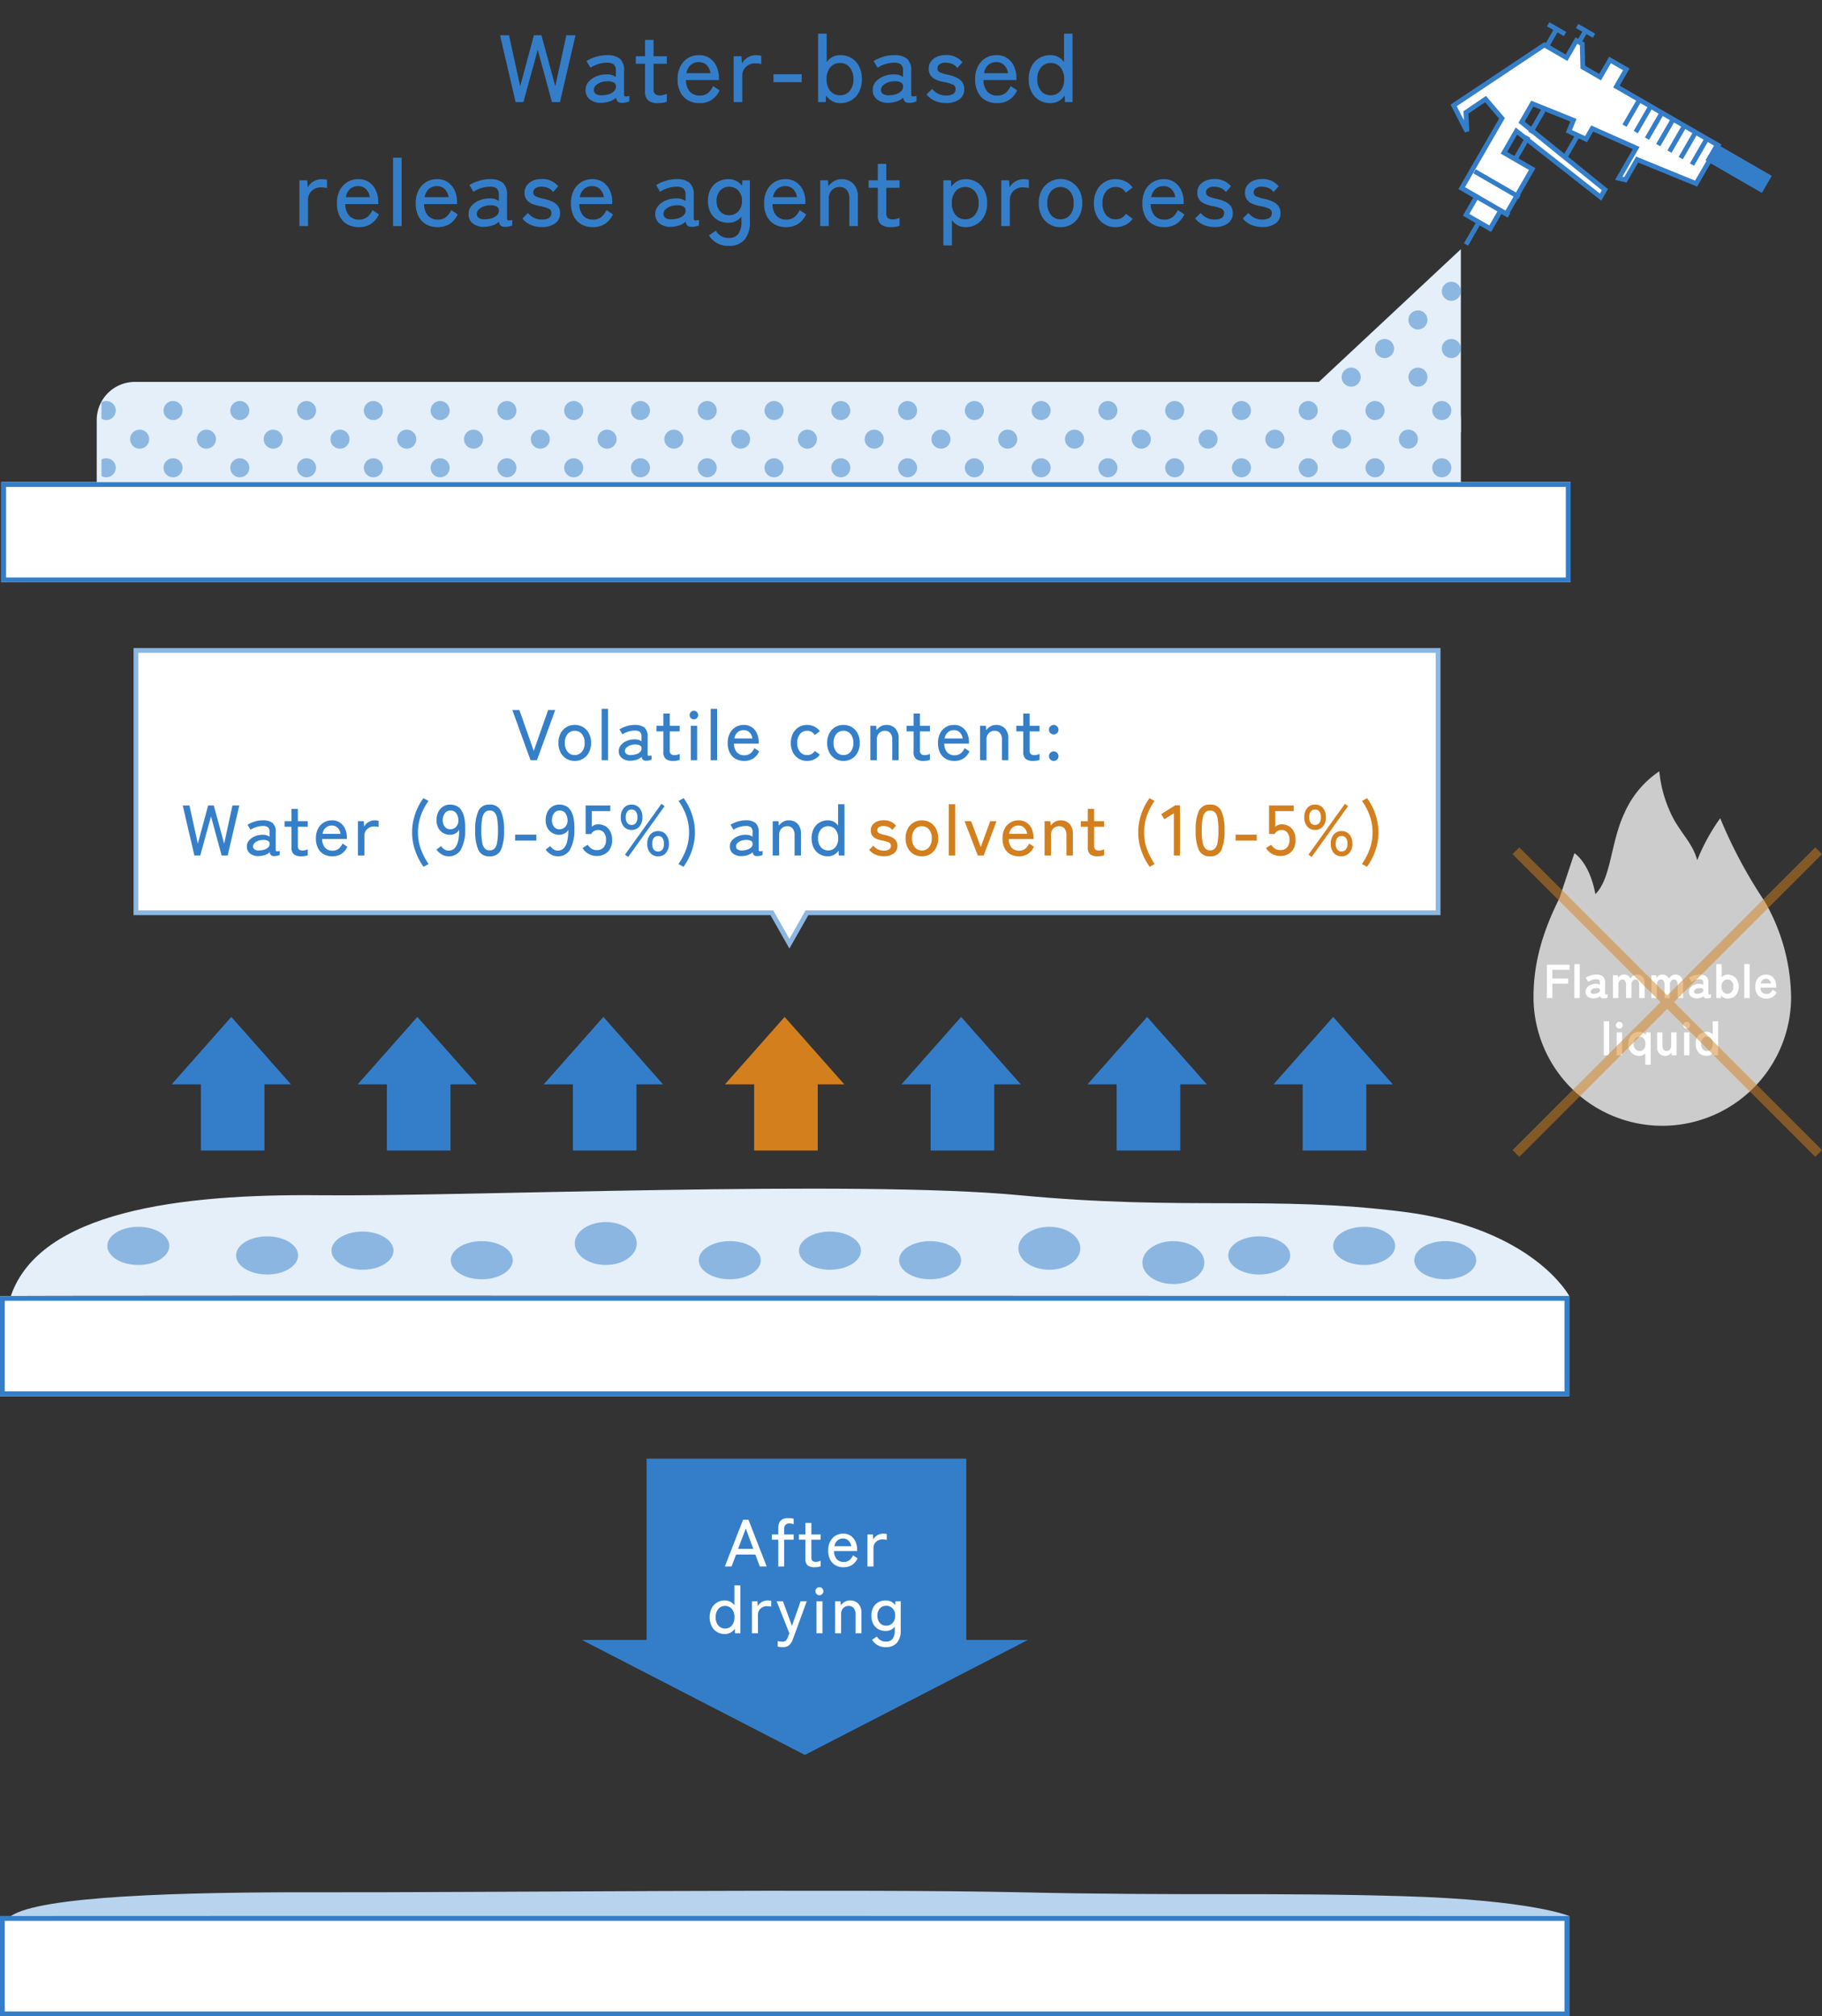 <svg xmlns="http://www.w3.org/2000/svg" xmlns:xlink="http://www.w3.org/1999/xlink" width="381.988" height="422.687" viewBox="0 0 381.988 422.687">
  <rect x="0" y="0" width="381.988" height="422.687" fill="#333333" stroke="none"/>
  <defs>
    <clipPath id="clip-path">
      <path id="Path_655" data-name="Path 655" d="M41,22.175V60.5H0Z" transform="translate(308.998 3160)" fill="#e4effa"/>
    </clipPath>
    <clipPath id="clip-path-2">
      <rect width="68" height="40" fill="none"/>
    </clipPath>
    <clipPath id="clip-path-3">
      <rect width="285" height="17" fill="none"/>
    </clipPath>
    <clipPath id="clip-path-4">
      <rect width="104.001" height="30.999" fill="none"/>
    </clipPath>
    <clipPath id="clip-path-5">
      <rect width="106.001" height="30.999" fill="none"/>
    </clipPath>
  </defs>
  <g id="Group_1599" data-name="Group 1599" transform="translate(-736.723 -3214.6)">
    <path id="Path_825" data-name="Path 825" d="M-57.18,0l-3.26-14h1.88l2.34,10.68L-53.34-14h1.58l2.9,10.68L-46.54-14h1.92L-47.88,0h-1.68l-2.98-10.96L-55.54,0Zm18.04.16a3.737,3.737,0,0,1-2.41-.67,2.4,2.4,0,0,1-.95-2.05,2.5,2.5,0,0,1,.63-1.7,4.292,4.292,0,0,1,1.62-1.13A5.308,5.308,0,0,1-38.2-5.8a3.321,3.321,0,0,1,1.14.11,2.819,2.819,0,0,1,.9.43v-1.2a1.741,1.741,0,0,0-.47-1.46,2.488,2.488,0,0,0-1.45-.34,5.955,5.955,0,0,0-1.79.3,5.919,5.919,0,0,0-1.61.76l-.84-1.4a8.385,8.385,0,0,1,1.95-.88,7.5,7.5,0,0,1,2.29-.36,4.3,4.3,0,0,1,2.74.73,3.261,3.261,0,0,1,.9,2.65v4.82q0,.38.2.44a2.325,2.325,0,0,0,.9-.1V-.14a5.807,5.807,0,0,1-.66.2,3.368,3.368,0,0,1-.82.1,1.409,1.409,0,0,1-.92-.24,1.4,1.4,0,0,1-.38-.86,3.292,3.292,0,0,1-1.36.8A6.493,6.493,0,0,1-39.14.16Zm.02-1.58a5.214,5.214,0,0,0,1.53-.25,2.559,2.559,0,0,0,1.09-.66,1.321,1.321,0,0,0,.36-1.03.9.9,0,0,0-.57-.8,2.932,2.932,0,0,0-1.35-.2,3.89,3.89,0,0,0-1.36.27,2.7,2.7,0,0,0-.99.65,1.292,1.292,0,0,0-.37.9,1,1,0,0,0,.46.85A2.057,2.057,0,0,0-39.12-1.42ZM-27.28.22a3.378,3.378,0,0,1-2.06-.53,2.425,2.425,0,0,1-.7-2.03v-5.7h-1.94V-9.6h1.94v-3.44h1.78V-9.6h2.78v1.56h-2.78v5.32a1.271,1.271,0,0,0,.35,1.05,1.7,1.7,0,0,0,1.05.27,2.76,2.76,0,0,0,.75-.11,3.666,3.666,0,0,0,.63-.23V-.08a3.429,3.429,0,0,1-.82.22A6.2,6.2,0,0,1-27.28.22Zm8.66,0a4.845,4.845,0,0,1-2.4-.58,3.983,3.983,0,0,1-1.62-1.71,5.919,5.919,0,0,1-.58-2.73,5.776,5.776,0,0,1,.58-2.67,4.309,4.309,0,0,1,1.59-1.75,4.363,4.363,0,0,1,2.33-.62,3.828,3.828,0,0,1,2.25.65,4.162,4.162,0,0,1,1.42,1.73,5.645,5.645,0,0,1,.49,2.36v.48h-6.9a3.591,3.591,0,0,0,.81,2.43,2.663,2.663,0,0,0,2.05.83,2.748,2.748,0,0,0,1.69-.5,3.8,3.8,0,0,0,1.13-1.5l1.36.9A4.7,4.7,0,0,1-16.15-.42,4.652,4.652,0,0,1-18.62.22Zm-2.74-6.28h5.04a2.931,2.931,0,0,0-.8-1.68,2.2,2.2,0,0,0-1.62-.64,2.53,2.53,0,0,0-1.72.59A2.942,2.942,0,0,0-21.36-6.06ZM-11.46,0V-9.6h1.64l.1,1.5A3.092,3.092,0,0,1-8.51-9.36a3.373,3.373,0,0,1,1.75-.48,4.248,4.248,0,0,1,.6.04q.28.04.48.08v1.74a3.932,3.932,0,0,0-.56-.1,6.355,6.355,0,0,0-.74-.04,2.678,2.678,0,0,0-1.9.73,2.5,2.5,0,0,0-.78,1.91V0Zm8.34-4.18V-5.84H2.8v1.66Zm14,4.4a3.391,3.391,0,0,1-1.7-.43A3.9,3.9,0,0,1,7.9-1.38L7.84,0H6.24V-14.34h1.8v5.96A3.491,3.491,0,0,1,9.26-9.46a3.417,3.417,0,0,1,1.62-.38,4.47,4.47,0,0,1,2.34.61,4.284,4.284,0,0,1,1.61,1.74,5.741,5.741,0,0,1,.59,2.69,5.7,5.7,0,0,1-.59,2.67A4.284,4.284,0,0,1,13.22-.39,4.47,4.47,0,0,1,10.88.22Zm-.06-1.64a2.586,2.586,0,0,0,2.02-.9,3.6,3.6,0,0,0,.8-2.48,3.633,3.633,0,0,0-.8-2.5,2.586,2.586,0,0,0-2.02-.9,2.557,2.557,0,0,0-2.01.9,3.663,3.663,0,0,0-.79,2.5,3.631,3.631,0,0,0,.79,2.48A2.557,2.557,0,0,0,10.82-1.42ZM21.06.16a3.737,3.737,0,0,1-2.41-.67,2.4,2.4,0,0,1-.95-2.05,2.5,2.5,0,0,1,.63-1.7,4.292,4.292,0,0,1,1.62-1.13A5.308,5.308,0,0,1,22-5.8a3.321,3.321,0,0,1,1.14.11,2.819,2.819,0,0,1,.9.43v-1.2a1.741,1.741,0,0,0-.47-1.46,2.488,2.488,0,0,0-1.45-.34,5.955,5.955,0,0,0-1.79.3,5.919,5.919,0,0,0-1.61.76l-.84-1.4a8.385,8.385,0,0,1,1.95-.88,7.5,7.5,0,0,1,2.29-.36,4.3,4.3,0,0,1,2.74.73,3.261,3.261,0,0,1,.9,2.65v4.82q0,.38.2.44a2.325,2.325,0,0,0,.9-.1V-.14a5.807,5.807,0,0,1-.66.2,3.368,3.368,0,0,1-.82.1,1.409,1.409,0,0,1-.92-.24,1.4,1.4,0,0,1-.38-.86,3.292,3.292,0,0,1-1.36.8A6.493,6.493,0,0,1,21.06.16Zm.02-1.58a5.214,5.214,0,0,0,1.53-.25,2.559,2.559,0,0,0,1.09-.66,1.321,1.321,0,0,0,.36-1.03.9.9,0,0,0-.57-.8,2.932,2.932,0,0,0-1.35-.2,3.889,3.889,0,0,0-1.36.27,2.7,2.7,0,0,0-.99.65,1.292,1.292,0,0,0-.37.9,1,1,0,0,0,.46.85A2.057,2.057,0,0,0,21.08-1.42ZM33.06.2a5.887,5.887,0,0,1-2.28-.44,4.491,4.491,0,0,1-1.8-1.36l1.18-1.16a3.575,3.575,0,0,0,2.98,1.38,2.654,2.654,0,0,0,1.4-.32,1.147,1.147,0,0,0,.52-1.06.948.948,0,0,0-.54-.89A7.4,7.4,0,0,0,32.6-4.2a8.342,8.342,0,0,1-1.61-.48,2.649,2.649,0,0,1-1.13-.87,2.451,2.451,0,0,1-.42-1.49,2.419,2.419,0,0,1,.48-1.51,3.1,3.1,0,0,1,1.27-.97,4.382,4.382,0,0,1,1.75-.34,4.321,4.321,0,0,1,3.56,1.5L35.44-7.14a2.617,2.617,0,0,0-1.08-.85,3.565,3.565,0,0,0-1.4-.27,1.969,1.969,0,0,0-1.28.35,1.051,1.051,0,0,0-.42.83.868.868,0,0,0,.48.82,7.522,7.522,0,0,0,1.74.54,8.483,8.483,0,0,1,1.77.58,3.077,3.077,0,0,1,1.2.94,2.454,2.454,0,0,1,.43,1.5A2.488,2.488,0,0,1,35.83-.56,4.62,4.62,0,0,1,33.06.2Zm10.7.02a4.845,4.845,0,0,1-2.4-.58,3.983,3.983,0,0,1-1.62-1.71,5.919,5.919,0,0,1-.58-2.73,5.776,5.776,0,0,1,.58-2.67,4.309,4.309,0,0,1,1.59-1.75,4.363,4.363,0,0,1,2.33-.62,3.828,3.828,0,0,1,2.25.65,4.162,4.162,0,0,1,1.42,1.73,5.645,5.645,0,0,1,.49,2.36v.48h-6.9a3.591,3.591,0,0,0,.81,2.43,2.663,2.663,0,0,0,2.05.83,2.748,2.748,0,0,0,1.69-.5,3.8,3.8,0,0,0,1.13-1.5l1.36.9A4.7,4.7,0,0,1,46.23-.42,4.652,4.652,0,0,1,43.76.22ZM41.02-6.06h5.04a2.931,2.931,0,0,0-.8-1.68,2.2,2.2,0,0,0-1.62-.64,2.53,2.53,0,0,0-1.72.59A2.942,2.942,0,0,0,41.02-6.06ZM54.96.22a4.523,4.523,0,0,1-2.35-.61,4.262,4.262,0,0,1-1.62-1.74A5.7,5.7,0,0,1,50.4-4.8a5.741,5.741,0,0,1,.59-2.69,4.262,4.262,0,0,1,1.62-1.74,4.523,4.523,0,0,1,2.35-.61,3.434,3.434,0,0,1,1.61.38A3.464,3.464,0,0,1,57.8-8.38v-5.96h1.78V0H58l-.06-1.38A3.679,3.679,0,0,1,56.67-.21,3.447,3.447,0,0,1,54.96.22Zm.06-1.64a2.557,2.557,0,0,0,2.01-.9,3.631,3.631,0,0,0,.79-2.48,3.663,3.663,0,0,0-.79-2.5,2.557,2.557,0,0,0-2.01-.9A2.586,2.586,0,0,0,53-7.3a3.633,3.633,0,0,0-.8,2.5A3.6,3.6,0,0,0,53-2.32,2.586,2.586,0,0,0,55.02-1.42ZM-102.5,26V16.4h1.64l.1,1.5a3.092,3.092,0,0,1,1.21-1.26,3.373,3.373,0,0,1,1.75-.48,4.248,4.248,0,0,1,.6.04q.28.04.48.08v1.74a3.932,3.932,0,0,0-.56-.1,6.355,6.355,0,0,0-.74-.04,2.678,2.678,0,0,0-1.9.73,2.5,2.5,0,0,0-.78,1.91V26Zm12.46.22a4.845,4.845,0,0,1-2.4-.58,3.983,3.983,0,0,1-1.62-1.71,5.919,5.919,0,0,1-.58-2.73,5.776,5.776,0,0,1,.58-2.67,4.309,4.309,0,0,1,1.59-1.75,4.363,4.363,0,0,1,2.33-.62,3.828,3.828,0,0,1,2.25.65,4.162,4.162,0,0,1,1.42,1.73,5.645,5.645,0,0,1,.49,2.36v.48h-6.9a3.591,3.591,0,0,0,.81,2.43,2.663,2.663,0,0,0,2.05.83,2.748,2.748,0,0,0,1.69-.5,3.8,3.8,0,0,0,1.13-1.5l1.36.9a4.7,4.7,0,0,1-1.73,2.04A4.652,4.652,0,0,1-90.04,26.22Zm-2.74-6.28h5.04a2.931,2.931,0,0,0-.8-1.68,2.2,2.2,0,0,0-1.62-.64,2.53,2.53,0,0,0-1.72.59A2.942,2.942,0,0,0-92.78,19.94Zm9.9,6.06V11.66h1.8V26Zm9.36.22a4.845,4.845,0,0,1-2.4-.58,3.983,3.983,0,0,1-1.62-1.71,5.919,5.919,0,0,1-.58-2.73,5.776,5.776,0,0,1,.58-2.67,4.309,4.309,0,0,1,1.59-1.75,4.363,4.363,0,0,1,2.33-.62,3.828,3.828,0,0,1,2.25.65,4.162,4.162,0,0,1,1.42,1.73,5.645,5.645,0,0,1,.49,2.36v.48h-6.9a3.591,3.591,0,0,0,.81,2.43,2.663,2.663,0,0,0,2.05.83,2.748,2.748,0,0,0,1.69-.5,3.8,3.8,0,0,0,1.13-1.5l1.36.9a4.7,4.7,0,0,1-1.73,2.04A4.652,4.652,0,0,1-73.52,26.22Zm-2.74-6.28h5.04a2.931,2.931,0,0,0-.8-1.68,2.2,2.2,0,0,0-1.62-.64,2.53,2.53,0,0,0-1.72.59A2.942,2.942,0,0,0-76.26,19.94Zm12.58,6.22a3.737,3.737,0,0,1-2.41-.67,2.4,2.4,0,0,1-.95-2.05,2.5,2.5,0,0,1,.63-1.7,4.293,4.293,0,0,1,1.62-1.13,5.308,5.308,0,0,1,2.05-.41,3.321,3.321,0,0,1,1.14.11,2.819,2.819,0,0,1,.9.43v-1.2a1.741,1.741,0,0,0-.47-1.46,2.488,2.488,0,0,0-1.45-.34,5.955,5.955,0,0,0-1.79.3,5.919,5.919,0,0,0-1.61.76l-.84-1.4a8.385,8.385,0,0,1,1.95-.88,7.5,7.5,0,0,1,2.29-.36,4.3,4.3,0,0,1,2.74.73,3.261,3.261,0,0,1,.9,2.65v4.82q0,.38.2.44a2.325,2.325,0,0,0,.9-.1v1.16a5.807,5.807,0,0,1-.66.2,3.368,3.368,0,0,1-.82.1,1.409,1.409,0,0,1-.92-.24,1.4,1.4,0,0,1-.38-.86,3.292,3.292,0,0,1-1.36.8A6.493,6.493,0,0,1-63.68,26.16Zm.02-1.58a5.214,5.214,0,0,0,1.53-.25,2.559,2.559,0,0,0,1.09-.66,1.321,1.321,0,0,0,.36-1.03.9.9,0,0,0-.57-.8,2.932,2.932,0,0,0-1.35-.2,3.89,3.89,0,0,0-1.36.27,2.7,2.7,0,0,0-.99.65,1.292,1.292,0,0,0-.37.9,1,1,0,0,0,.46.85A2.057,2.057,0,0,0-63.66,24.58Zm11.98,1.62a5.887,5.887,0,0,1-2.28-.44,4.491,4.491,0,0,1-1.8-1.36l1.18-1.16a3.575,3.575,0,0,0,2.98,1.38,2.654,2.654,0,0,0,1.4-.32,1.147,1.147,0,0,0,.52-1.06.948.948,0,0,0-.54-.89,7.394,7.394,0,0,0-1.92-.55,8.342,8.342,0,0,1-1.61-.48,2.649,2.649,0,0,1-1.13-.87,2.451,2.451,0,0,1-.42-1.49,2.419,2.419,0,0,1,.48-1.51,3.1,3.1,0,0,1,1.27-.97,4.382,4.382,0,0,1,1.75-.34,4.321,4.321,0,0,1,3.56,1.5l-1.06,1.22a2.617,2.617,0,0,0-1.08-.85,3.565,3.565,0,0,0-1.4-.27,1.969,1.969,0,0,0-1.28.35,1.051,1.051,0,0,0-.42.83.868.868,0,0,0,.48.82,7.521,7.521,0,0,0,1.74.54,8.483,8.483,0,0,1,1.77.58,3.077,3.077,0,0,1,1.2.94,2.454,2.454,0,0,1,.43,1.5,2.488,2.488,0,0,1-1.05,2.14A4.62,4.62,0,0,1-51.68,26.2Zm10.7.02a4.845,4.845,0,0,1-2.4-.58A3.983,3.983,0,0,1-45,23.93a5.919,5.919,0,0,1-.58-2.73A5.776,5.776,0,0,1-45,18.53a4.309,4.309,0,0,1,1.59-1.75,4.363,4.363,0,0,1,2.33-.62,3.828,3.828,0,0,1,2.25.65,4.163,4.163,0,0,1,1.42,1.73,5.645,5.645,0,0,1,.49,2.36v.48h-6.9a3.591,3.591,0,0,0,.81,2.43,2.663,2.663,0,0,0,2.05.83,2.748,2.748,0,0,0,1.69-.5,3.8,3.8,0,0,0,1.13-1.5l1.36.9a4.7,4.7,0,0,1-1.73,2.04A4.652,4.652,0,0,1-40.98,26.22Zm-2.74-6.28h5.04a2.931,2.931,0,0,0-.8-1.68,2.2,2.2,0,0,0-1.62-.64,2.53,2.53,0,0,0-1.72.59A2.942,2.942,0,0,0-43.72,19.94Zm19.18,6.22a3.737,3.737,0,0,1-2.41-.67,2.4,2.4,0,0,1-.95-2.05,2.5,2.5,0,0,1,.63-1.7,4.292,4.292,0,0,1,1.62-1.13,5.308,5.308,0,0,1,2.05-.41,3.321,3.321,0,0,1,1.14.11,2.819,2.819,0,0,1,.9.43v-1.2a1.741,1.741,0,0,0-.47-1.46,2.488,2.488,0,0,0-1.45-.34,5.955,5.955,0,0,0-1.79.3,5.919,5.919,0,0,0-1.61.76l-.84-1.4a8.385,8.385,0,0,1,1.95-.88,7.5,7.5,0,0,1,2.29-.36,4.3,4.3,0,0,1,2.74.73,3.261,3.261,0,0,1,.9,2.65v4.82q0,.38.2.44a2.325,2.325,0,0,0,.9-.1v1.16a5.807,5.807,0,0,1-.66.2,3.368,3.368,0,0,1-.82.1,1.409,1.409,0,0,1-.92-.24,1.4,1.4,0,0,1-.38-.86,3.292,3.292,0,0,1-1.36.8A6.493,6.493,0,0,1-24.54,26.16Zm.02-1.58a5.214,5.214,0,0,0,1.53-.25,2.559,2.559,0,0,0,1.09-.66,1.321,1.321,0,0,0,.36-1.03.9.9,0,0,0-.57-.8,2.932,2.932,0,0,0-1.35-.2,3.89,3.89,0,0,0-1.36.27,2.7,2.7,0,0,0-.99.65,1.292,1.292,0,0,0-.37.9,1,1,0,0,0,.46.85A2.057,2.057,0,0,0-24.52,24.58Zm12.06,5.56a4.6,4.6,0,0,1-4.18-2.2l1.44-.98a2.973,2.973,0,0,0,2.74,1.52,2.353,2.353,0,0,0,1.96-.83,4.1,4.1,0,0,0,.66-2.57V24.02a3.412,3.412,0,0,1-1.17.94,3.414,3.414,0,0,1-1.53.34,4.523,4.523,0,0,1-2.22-.54,3.778,3.778,0,0,1-1.53-1.57,5.178,5.178,0,0,1-.55-2.47,5.1,5.1,0,0,1,.55-2.47,3.807,3.807,0,0,1,1.53-1.55,4.523,4.523,0,0,1,2.22-.54,3.51,3.51,0,0,1,1.61.37A3.524,3.524,0,0,1-9.7,17.56l.06-1.16h1.58v8.68a5.562,5.562,0,0,1-1.13,3.77A4.114,4.114,0,0,1-12.46,30.14Zm.04-6.42a2.528,2.528,0,0,0,1.94-.82,3.08,3.08,0,0,0,.76-2.18,3.007,3.007,0,0,0-.76-2.16,2.559,2.559,0,0,0-1.94-.8,2.441,2.441,0,0,0-1.89.8,3.082,3.082,0,0,0-.73,2.16,3.157,3.157,0,0,0,.73,2.18A2.413,2.413,0,0,0-12.42,23.72Zm11.94,2.5a4.845,4.845,0,0,1-2.4-.58A3.983,3.983,0,0,1-4.5,23.93a5.919,5.919,0,0,1-.58-2.73,5.776,5.776,0,0,1,.58-2.67,4.309,4.309,0,0,1,1.59-1.75,4.363,4.363,0,0,1,2.33-.62,3.828,3.828,0,0,1,2.25.65,4.162,4.162,0,0,1,1.42,1.73,5.645,5.645,0,0,1,.49,2.36v.48h-6.9a3.591,3.591,0,0,0,.81,2.43,2.663,2.663,0,0,0,2.05.83,2.748,2.748,0,0,0,1.69-.5,3.8,3.8,0,0,0,1.13-1.5l1.36.9a4.7,4.7,0,0,1-1.73,2.04A4.652,4.652,0,0,1-.48,26.22Zm-2.74-6.28H1.82a2.931,2.931,0,0,0-.8-1.68A2.2,2.2,0,0,0-.6,17.62a2.53,2.53,0,0,0-1.72.59A2.942,2.942,0,0,0-3.22,19.94ZM6.68,26V16.4H8.3l.1,1.24A3.789,3.789,0,0,1,9.53,16.6a3.03,3.03,0,0,1,1.63-.44,3.3,3.3,0,0,1,2.47.97,3.854,3.854,0,0,1,.95,2.81V26H12.8V20.32a2.771,2.771,0,0,0-.56-1.89,1.861,1.861,0,0,0-1.46-.63,2.192,2.192,0,0,0-1.66.67,2.484,2.484,0,0,0-.64,1.79V26Zm14.84.22a3.378,3.378,0,0,1-2.06-.53,2.425,2.425,0,0,1-.7-2.03v-5.7H16.82V16.4h1.94V12.96h1.78V16.4h2.78v1.56H20.54v5.32a1.271,1.271,0,0,0,.35,1.05,1.7,1.7,0,0,0,1.05.27,2.76,2.76,0,0,0,.75-.11,3.666,3.666,0,0,0,.63-.23v1.66a3.429,3.429,0,0,1-.82.22A6.2,6.2,0,0,1,21.52,26.22ZM32.5,30.04V16.4h1.6l.06,1.36a3.723,3.723,0,0,1,1.28-1.18,3.455,3.455,0,0,1,1.7-.42,4.47,4.47,0,0,1,2.34.61,4.284,4.284,0,0,1,1.61,1.74,5.7,5.7,0,0,1,.59,2.67,5.756,5.756,0,0,1-.59,2.68,4.269,4.269,0,0,1-1.61,1.75,4.47,4.47,0,0,1-2.34.61,3.346,3.346,0,0,1-1.62-.39,3.671,3.671,0,0,1-1.22-1.07v5.28Zm4.58-5.46a2.574,2.574,0,0,0,2.02-.91,3.64,3.64,0,0,0,.8-2.49,3.6,3.6,0,0,0-.8-2.48,2.586,2.586,0,0,0-2.02-.9,2.557,2.557,0,0,0-2.01.9,3.631,3.631,0,0,0-.79,2.48,3.67,3.67,0,0,0,.79,2.49A2.545,2.545,0,0,0,37.08,24.58ZM44.64,26V16.4h1.64l.1,1.5a3.092,3.092,0,0,1,1.21-1.26,3.373,3.373,0,0,1,1.75-.48,4.248,4.248,0,0,1,.6.04q.28.04.48.08v1.74a3.932,3.932,0,0,0-.56-.1,6.355,6.355,0,0,0-.74-.04,2.678,2.678,0,0,0-1.9.73,2.5,2.5,0,0,0-.78,1.91V26Zm12.42.22a4.314,4.314,0,0,1-3.97-2.4,5.664,5.664,0,0,1-.59-2.64,5.6,5.6,0,0,1,.59-2.63,4.458,4.458,0,0,1,7.94,0,5.6,5.6,0,0,1,.59,2.63,5.664,5.664,0,0,1-.59,2.64,4.314,4.314,0,0,1-3.97,2.4Zm0-1.64a2.486,2.486,0,0,0,1.99-.91,3.734,3.734,0,0,0,.77-2.49,3.693,3.693,0,0,0-.77-2.48,2.65,2.65,0,0,0-3.98,0,3.693,3.693,0,0,0-.77,2.48,3.734,3.734,0,0,0,.77,2.49A2.486,2.486,0,0,0,57.06,24.58Zm11.56,1.64a4.328,4.328,0,0,1-3.97-2.39,5.6,5.6,0,0,1-.59-2.63,5.664,5.664,0,0,1,.59-2.64,4.314,4.314,0,0,1,3.97-2.4,4.535,4.535,0,0,1,2.02.45,4.1,4.1,0,0,1,1.54,1.31l-1.42,1.06a2.378,2.378,0,0,0-2.14-1.18,2.5,2.5,0,0,0-1.99.9,3.726,3.726,0,0,0-.77,2.5,3.693,3.693,0,0,0,.77,2.48,2.5,2.5,0,0,0,1.99.9,2.434,2.434,0,0,0,2.16-1.16l1.4,1.04a4.1,4.1,0,0,1-1.54,1.31A4.535,4.535,0,0,1,68.62,26.22Zm10.2,0a4.845,4.845,0,0,1-2.4-.58,3.983,3.983,0,0,1-1.62-1.71,5.919,5.919,0,0,1-.58-2.73,5.776,5.776,0,0,1,.58-2.67,4.309,4.309,0,0,1,1.59-1.75,4.363,4.363,0,0,1,2.33-.62,3.828,3.828,0,0,1,2.25.65,4.162,4.162,0,0,1,1.42,1.73,5.645,5.645,0,0,1,.49,2.36v.48h-6.9a3.591,3.591,0,0,0,.81,2.43,2.663,2.663,0,0,0,2.05.83,2.748,2.748,0,0,0,1.69-.5,3.8,3.8,0,0,0,1.13-1.5l1.36.9a4.7,4.7,0,0,1-1.73,2.04A4.652,4.652,0,0,1,78.82,26.22Zm-2.74-6.28h5.04a2.931,2.931,0,0,0-.8-1.68,2.2,2.2,0,0,0-1.62-.64,2.53,2.53,0,0,0-1.72.59A2.942,2.942,0,0,0,76.08,19.94ZM89.36,26.2a5.887,5.887,0,0,1-2.28-.44,4.491,4.491,0,0,1-1.8-1.36l1.18-1.16a3.575,3.575,0,0,0,2.98,1.38,2.654,2.654,0,0,0,1.4-.32,1.147,1.147,0,0,0,.52-1.06.948.948,0,0,0-.54-.89,7.394,7.394,0,0,0-1.92-.55,8.342,8.342,0,0,1-1.61-.48,2.649,2.649,0,0,1-1.13-.87,2.451,2.451,0,0,1-.42-1.49,2.419,2.419,0,0,1,.48-1.51,3.1,3.1,0,0,1,1.27-.97,4.382,4.382,0,0,1,1.75-.34,4.321,4.321,0,0,1,3.56,1.5l-1.06,1.22a2.617,2.617,0,0,0-1.08-.85,3.565,3.565,0,0,0-1.4-.27,1.969,1.969,0,0,0-1.28.35,1.051,1.051,0,0,0-.42.83.868.868,0,0,0,.48.82,7.521,7.521,0,0,0,1.74.54,8.483,8.483,0,0,1,1.77.58,3.077,3.077,0,0,1,1.2.94,2.454,2.454,0,0,1,.43,1.5,2.488,2.488,0,0,1-1.05,2.14A4.62,4.62,0,0,1,89.36,26.2Zm10,0a5.887,5.887,0,0,1-2.28-.44,4.491,4.491,0,0,1-1.8-1.36l1.18-1.16a3.575,3.575,0,0,0,2.98,1.38,2.654,2.654,0,0,0,1.4-.32,1.147,1.147,0,0,0,.52-1.06.948.948,0,0,0-.54-.89,7.394,7.394,0,0,0-1.92-.55,8.342,8.342,0,0,1-1.61-.48,2.649,2.649,0,0,1-1.13-.87,2.451,2.451,0,0,1-.42-1.49,2.419,2.419,0,0,1,.48-1.51,3.1,3.1,0,0,1,1.27-.97,4.382,4.382,0,0,1,1.75-.34,4.321,4.321,0,0,1,3.56,1.5l-1.06,1.22a2.617,2.617,0,0,0-1.08-.85,3.565,3.565,0,0,0-1.4-.27,1.969,1.969,0,0,0-1.28.35,1.051,1.051,0,0,0-.42.83.868.868,0,0,0,.48.82,7.521,7.521,0,0,0,1.74.54,8.483,8.483,0,0,1,1.77.58,3.077,3.077,0,0,1,1.2.94,2.454,2.454,0,0,1,.43,1.5,2.488,2.488,0,0,1-1.05,2.14A4.62,4.62,0,0,1,99.36,26.2Z" transform="translate(902 3236)" fill="#347ec9"/>
    <path id="Path_656" data-name="Path 656" d="M-12569.637-7647.472c2.98-.154,326.73,0,326.73,0s-7.539-14.2-34.8-17.651-46.014-.191-80.377-3.463-117.072.324-146.644,0S-12563.551-7665.178-12569.637-7647.472Z" transform="translate(13308.629 11133.758)" fill="#e4effa"/>
    <g id="Group_1265" data-name="Group 1265" transform="translate(604 -106.121)">
      <g id="Rectangle_2737" data-name="Rectangle 2737" transform="translate(133 3421.785)" fill="#fff" stroke="#347ec9" stroke-width="1">
        <rect width="329" height="21" stroke="none"/>
        <rect x="0.5" y="0.5" width="328" height="20" fill="none"/>
      </g>
      <g id="Group_1035" data-name="Group 1035" transform="translate(-3019.022 1824.389) rotate(-60)">
        <path id="Path_653" data-name="Path 653" d="M-12722.37-7153.232h16.912l1.768-5-4.488-2.168-3.318,2.168h0l3.318-5.134,20.486,10.137v5.362h4.152v1.4l-4.152,2.541v4.189l4.152.008v3.937h-4.152v24.651h-9.27l-1.811-13.232h-4.918l-.408-1.38h7.32l-1.072-10.039h-2.582l-.363-3.937,2.482-.336-1.3-9.208h-4.488l-3.518,22.2h-1.8l3.16-22.2h-5.242v6.848h-10.873v-1.381h-4.355v-5.829h4.355Z" transform="translate(13121.435 10916)" fill="#fff" stroke="#347ec9" stroke-width="1"/>
        <line id="Line_190" data-name="Line 190" x1="5.442" transform="translate(415.42 3778.301)" fill="none" stroke="#347ec9" stroke-width="1"/>
        <line id="Line_198" data-name="Line 198" y1="10.883" transform="translate(399.095 3763.336)" fill="none" stroke="#347ec9" stroke-width="1"/>
        <line id="Line_199" data-name="Line 199" y1="10.883" transform="translate(403.482 3763.336)" fill="none" stroke="#347ec9" stroke-width="1"/>
        <line id="Line_202" data-name="Line 202" x2="6.632" transform="translate(427.494 3791.225)" fill="none" stroke="#347ec9" stroke-width="1"/>
        <line id="Line_207" data-name="Line 207" x2="6.632" transform="translate(427.494 3788.504)" fill="none" stroke="#347ec9" stroke-width="1"/>
        <line id="Line_208" data-name="Line 208" x2="6.632" transform="translate(427.494 3785.783)" fill="none" stroke="#347ec9" stroke-width="1"/>
        <line id="Line_203" data-name="Line 203" x2="6.632" transform="translate(427.494 3793.946)" fill="none" stroke="#347ec9" stroke-width="1"/>
        <line id="Line_204" data-name="Line 204" x2="6.632" transform="translate(427.494 3796.667)" fill="none" stroke="#347ec9" stroke-width="1"/>
        <line id="Line_205" data-name="Line 205" x2="6.632" transform="translate(427.494 3799.387)" fill="none" stroke="#347ec9" stroke-width="1"/>
        <line id="Line_206" data-name="Line 206" x2="6.632" transform="translate(427.494 3802.108)" fill="none" stroke="#347ec9" stroke-width="1"/>
        <line id="Line_196" data-name="Line 196" x1="5.442" transform="translate(416.301 3769.458)" fill="none" stroke="#347ec9" stroke-width="1"/>
        <line id="Line_197" data-name="Line 197" x1="5.442" transform="translate(409.979 3769.458)" fill="none" stroke="#347ec9" stroke-width="1"/>
        <g id="Group_1034" data-name="Group 1034" transform="translate(433.813 3761.296)">
          <path id="Path_654" data-name="Path 654" d="M4.081,0H0" transform="translate(0 2.041)" fill="none" stroke="#347ec9" stroke-width="1"/>
          <line id="Line_193" data-name="Line 193" y1="4.081" transform="translate(4.081)" fill="none" stroke="#347ec9" stroke-width="1"/>
        </g>
        <line id="Line_192" data-name="Line 192" x1="5.41" transform="translate(389.299 3769.458)" fill="none" stroke="#347ec9" stroke-width="1"/>
        <g id="Group_1033" data-name="Group 1033" transform="translate(437.894 3766.737)">
          <line id="Line_194" data-name="Line 194" x1="2.721" transform="translate(0 2.041)" fill="none" stroke="#347ec9" stroke-width="1"/>
          <line id="Line_195" data-name="Line 195" y1="4.081" transform="translate(2.721)" fill="none" stroke="#347ec9" stroke-width="1"/>
        </g>
        <g id="Rectangle_2738" data-name="Rectangle 2738" transform="translate(429.705 3804.149)" fill="#347ec9" stroke="#347ec9" stroke-width="1">
          <rect width="4.081" height="13.604" stroke="none"/>
          <rect x="0.5" y="0.5" width="3.081" height="12.604" fill="none"/>
        </g>
      </g>
      <path id="Rectangle_2739" data-name="Rectangle 2739" d="M8,0H278a8,8,0,0,1,8,8V21a0,0,0,0,1,0,0H0a0,0,0,0,1,0,0V8A8,8,0,0,1,8,0Z" transform="translate(153 3400.785)" fill="#e4effa"/>
      <g id="Mask_Group_63" data-name="Mask Group 63" transform="translate(89 190.785)" clip-path="url(#clip-path)">
        <path id="Path_673" data-name="Path 673" d="M0,0H113V108H0Z" transform="translate(289 3131)" fill="#e4effa"/>
        <g id="Repeat_Grid_132" data-name="Repeat Grid 132" transform="translate(312 3171)" opacity="0.499" clip-path="url(#clip-path-2)">
          <g transform="translate(-130 -3215)">
            <circle id="Ellipse_61" data-name="Ellipse 61" cx="2" cy="2" r="2" transform="translate(129 3215)" fill="#347ec9"/>
            <circle id="Ellipse_62" data-name="Ellipse 62" cx="2" cy="2" r="2" transform="translate(136 3221)" fill="#347ec9"/>
          </g>
          <g transform="translate(-116 -3215)">
            <circle id="Ellipse_61-2" data-name="Ellipse 61" cx="2" cy="2" r="2" transform="translate(129 3215)" fill="#347ec9"/>
            <circle id="Ellipse_62-2" data-name="Ellipse 62" cx="2" cy="2" r="2" transform="translate(136 3221)" fill="#347ec9"/>
          </g>
          <g transform="translate(-102 -3215)">
            <circle id="Ellipse_61-3" data-name="Ellipse 61" cx="2" cy="2" r="2" transform="translate(129 3215)" fill="#347ec9"/>
            <circle id="Ellipse_62-3" data-name="Ellipse 62" cx="2" cy="2" r="2" transform="translate(136 3221)" fill="#347ec9"/>
          </g>
          <g transform="translate(-88 -3215)">
            <circle id="Ellipse_61-4" data-name="Ellipse 61" cx="2" cy="2" r="2" transform="translate(129 3215)" fill="#347ec9"/>
            <circle id="Ellipse_62-4" data-name="Ellipse 62" cx="2" cy="2" r="2" transform="translate(136 3221)" fill="#347ec9"/>
          </g>
          <g transform="translate(-74 -3215)">
            <circle id="Ellipse_61-5" data-name="Ellipse 61" cx="2" cy="2" r="2" transform="translate(129 3215)" fill="#347ec9"/>
            <circle id="Ellipse_62-5" data-name="Ellipse 62" cx="2" cy="2" r="2" transform="translate(136 3221)" fill="#347ec9"/>
          </g>
          <g transform="translate(-130 -3203)">
            <circle id="Ellipse_61-6" data-name="Ellipse 61" cx="2" cy="2" r="2" transform="translate(129 3215)" fill="#347ec9"/>
            <circle id="Ellipse_62-6" data-name="Ellipse 62" cx="2" cy="2" r="2" transform="translate(136 3221)" fill="#347ec9"/>
          </g>
          <g transform="translate(-116 -3203)">
            <circle id="Ellipse_61-7" data-name="Ellipse 61" cx="2" cy="2" r="2" transform="translate(129 3215)" fill="#347ec9"/>
            <circle id="Ellipse_62-7" data-name="Ellipse 62" cx="2" cy="2" r="2" transform="translate(136 3221)" fill="#347ec9"/>
          </g>
          <g transform="translate(-102 -3203)">
            <circle id="Ellipse_61-8" data-name="Ellipse 61" cx="2" cy="2" r="2" transform="translate(129 3215)" fill="#347ec9"/>
            <circle id="Ellipse_62-8" data-name="Ellipse 62" cx="2" cy="2" r="2" transform="translate(136 3221)" fill="#347ec9"/>
          </g>
          <g transform="translate(-88 -3203)">
            <circle id="Ellipse_61-9" data-name="Ellipse 61" cx="2" cy="2" r="2" transform="translate(129 3215)" fill="#347ec9"/>
            <circle id="Ellipse_62-9" data-name="Ellipse 62" cx="2" cy="2" r="2" transform="translate(136 3221)" fill="#347ec9"/>
          </g>
          <g transform="translate(-74 -3203)">
            <circle id="Ellipse_61-10" data-name="Ellipse 61" cx="2" cy="2" r="2" transform="translate(129 3215)" fill="#347ec9"/>
            <circle id="Ellipse_62-10" data-name="Ellipse 62" cx="2" cy="2" r="2" transform="translate(136 3221)" fill="#347ec9"/>
          </g>
          <g transform="translate(-130 -3191)">
            <circle id="Ellipse_61-11" data-name="Ellipse 61" cx="2" cy="2" r="2" transform="translate(129 3215)" fill="#347ec9"/>
            <circle id="Ellipse_62-11" data-name="Ellipse 62" cx="2" cy="2" r="2" transform="translate(136 3221)" fill="#347ec9"/>
          </g>
          <g transform="translate(-116 -3191)">
            <circle id="Ellipse_61-12" data-name="Ellipse 61" cx="2" cy="2" r="2" transform="translate(129 3215)" fill="#347ec9"/>
            <circle id="Ellipse_62-12" data-name="Ellipse 62" cx="2" cy="2" r="2" transform="translate(136 3221)" fill="#347ec9"/>
          </g>
          <g transform="translate(-102 -3191)">
            <circle id="Ellipse_61-13" data-name="Ellipse 61" cx="2" cy="2" r="2" transform="translate(129 3215)" fill="#347ec9"/>
            <circle id="Ellipse_62-13" data-name="Ellipse 62" cx="2" cy="2" r="2" transform="translate(136 3221)" fill="#347ec9"/>
          </g>
          <g transform="translate(-88 -3191)">
            <circle id="Ellipse_61-14" data-name="Ellipse 61" cx="2" cy="2" r="2" transform="translate(129 3215)" fill="#347ec9"/>
            <circle id="Ellipse_62-14" data-name="Ellipse 62" cx="2" cy="2" r="2" transform="translate(136 3221)" fill="#347ec9"/>
          </g>
          <g transform="translate(-74 -3191)">
            <circle id="Ellipse_61-15" data-name="Ellipse 61" cx="2" cy="2" r="2" transform="translate(129 3215)" fill="#347ec9"/>
            <circle id="Ellipse_62-15" data-name="Ellipse 62" cx="2" cy="2" r="2" transform="translate(136 3221)" fill="#347ec9"/>
          </g>
          <g transform="translate(-130 -3179)">
            <circle id="Ellipse_61-16" data-name="Ellipse 61" cx="2" cy="2" r="2" transform="translate(129 3215)" fill="#347ec9"/>
            <circle id="Ellipse_62-16" data-name="Ellipse 62" cx="2" cy="2" r="2" transform="translate(136 3221)" fill="#347ec9"/>
          </g>
          <g transform="translate(-116 -3179)">
            <circle id="Ellipse_61-17" data-name="Ellipse 61" cx="2" cy="2" r="2" transform="translate(129 3215)" fill="#347ec9"/>
            <circle id="Ellipse_62-17" data-name="Ellipse 62" cx="2" cy="2" r="2" transform="translate(136 3221)" fill="#347ec9"/>
          </g>
          <g transform="translate(-102 -3179)">
            <circle id="Ellipse_61-18" data-name="Ellipse 61" cx="2" cy="2" r="2" transform="translate(129 3215)" fill="#347ec9"/>
            <circle id="Ellipse_62-18" data-name="Ellipse 62" cx="2" cy="2" r="2" transform="translate(136 3221)" fill="#347ec9"/>
          </g>
          <g transform="translate(-88 -3179)">
            <circle id="Ellipse_61-19" data-name="Ellipse 61" cx="2" cy="2" r="2" transform="translate(129 3215)" fill="#347ec9"/>
            <circle id="Ellipse_62-19" data-name="Ellipse 62" cx="2" cy="2" r="2" transform="translate(136 3221)" fill="#347ec9"/>
          </g>
          <g transform="translate(-74 -3179)">
            <circle id="Ellipse_61-20" data-name="Ellipse 61" cx="2" cy="2" r="2" transform="translate(129 3215)" fill="#347ec9"/>
            <circle id="Ellipse_62-20" data-name="Ellipse 62" cx="2" cy="2" r="2" transform="translate(136 3221)" fill="#347ec9"/>
          </g>
        </g>
      </g>
      <g id="Repeat_Grid_131" data-name="Repeat Grid 131" transform="translate(154 3404.785)" opacity="0.498" clip-path="url(#clip-path-3)">
        <g transform="translate(-130 -3215)">
          <circle id="Ellipse_61-21" data-name="Ellipse 61" cx="2" cy="2" r="2" transform="translate(129 3215)" fill="#347ec9"/>
          <circle id="Ellipse_62-21" data-name="Ellipse 62" cx="2" cy="2" r="2" transform="translate(136 3221)" fill="#347ec9"/>
        </g>
        <g transform="translate(-116 -3215)">
          <circle id="Ellipse_61-22" data-name="Ellipse 61" cx="2" cy="2" r="2" transform="translate(129 3215)" fill="#347ec9"/>
          <circle id="Ellipse_62-22" data-name="Ellipse 62" cx="2" cy="2" r="2" transform="translate(136 3221)" fill="#347ec9"/>
        </g>
        <g transform="translate(-102 -3215)">
          <circle id="Ellipse_61-23" data-name="Ellipse 61" cx="2" cy="2" r="2" transform="translate(129 3215)" fill="#347ec9"/>
          <circle id="Ellipse_62-23" data-name="Ellipse 62" cx="2" cy="2" r="2" transform="translate(136 3221)" fill="#347ec9"/>
        </g>
        <g transform="translate(-88 -3215)">
          <circle id="Ellipse_61-24" data-name="Ellipse 61" cx="2" cy="2" r="2" transform="translate(129 3215)" fill="#347ec9"/>
          <circle id="Ellipse_62-24" data-name="Ellipse 62" cx="2" cy="2" r="2" transform="translate(136 3221)" fill="#347ec9"/>
        </g>
        <g transform="translate(-74 -3215)">
          <circle id="Ellipse_61-25" data-name="Ellipse 61" cx="2" cy="2" r="2" transform="translate(129 3215)" fill="#347ec9"/>
          <circle id="Ellipse_62-25" data-name="Ellipse 62" cx="2" cy="2" r="2" transform="translate(136 3221)" fill="#347ec9"/>
        </g>
        <g transform="translate(-60 -3215)">
          <circle id="Ellipse_61-26" data-name="Ellipse 61" cx="2" cy="2" r="2" transform="translate(129 3215)" fill="#347ec9"/>
          <circle id="Ellipse_62-26" data-name="Ellipse 62" cx="2" cy="2" r="2" transform="translate(136 3221)" fill="#347ec9"/>
        </g>
        <g transform="translate(-46 -3215)">
          <circle id="Ellipse_61-27" data-name="Ellipse 61" cx="2" cy="2" r="2" transform="translate(129 3215)" fill="#347ec9"/>
          <circle id="Ellipse_62-27" data-name="Ellipse 62" cx="2" cy="2" r="2" transform="translate(136 3221)" fill="#347ec9"/>
        </g>
        <g transform="translate(-32 -3215)">
          <circle id="Ellipse_61-28" data-name="Ellipse 61" cx="2" cy="2" r="2" transform="translate(129 3215)" fill="#347ec9"/>
          <circle id="Ellipse_62-28" data-name="Ellipse 62" cx="2" cy="2" r="2" transform="translate(136 3221)" fill="#347ec9"/>
        </g>
        <g transform="translate(-18 -3215)">
          <circle id="Ellipse_61-29" data-name="Ellipse 61" cx="2" cy="2" r="2" transform="translate(129 3215)" fill="#347ec9"/>
          <circle id="Ellipse_62-29" data-name="Ellipse 62" cx="2" cy="2" r="2" transform="translate(136 3221)" fill="#347ec9"/>
        </g>
        <g transform="translate(-4 -3215)">
          <circle id="Ellipse_61-30" data-name="Ellipse 61" cx="2" cy="2" r="2" transform="translate(129 3215)" fill="#347ec9"/>
          <circle id="Ellipse_62-30" data-name="Ellipse 62" cx="2" cy="2" r="2" transform="translate(136 3221)" fill="#347ec9"/>
        </g>
        <g transform="translate(10 -3215)">
          <circle id="Ellipse_61-31" data-name="Ellipse 61" cx="2" cy="2" r="2" transform="translate(129 3215)" fill="#347ec9"/>
          <circle id="Ellipse_62-31" data-name="Ellipse 62" cx="2" cy="2" r="2" transform="translate(136 3221)" fill="#347ec9"/>
        </g>
        <g transform="translate(24 -3215)">
          <circle id="Ellipse_61-32" data-name="Ellipse 61" cx="2" cy="2" r="2" transform="translate(129 3215)" fill="#347ec9"/>
          <circle id="Ellipse_62-32" data-name="Ellipse 62" cx="2" cy="2" r="2" transform="translate(136 3221)" fill="#347ec9"/>
        </g>
        <g transform="translate(38 -3215)">
          <circle id="Ellipse_61-33" data-name="Ellipse 61" cx="2" cy="2" r="2" transform="translate(129 3215)" fill="#347ec9"/>
          <circle id="Ellipse_62-33" data-name="Ellipse 62" cx="2" cy="2" r="2" transform="translate(136 3221)" fill="#347ec9"/>
        </g>
        <g transform="translate(52 -3215)">
          <circle id="Ellipse_61-34" data-name="Ellipse 61" cx="2" cy="2" r="2" transform="translate(129 3215)" fill="#347ec9"/>
          <circle id="Ellipse_62-34" data-name="Ellipse 62" cx="2" cy="2" r="2" transform="translate(136 3221)" fill="#347ec9"/>
        </g>
        <g transform="translate(66 -3215)">
          <circle id="Ellipse_61-35" data-name="Ellipse 61" cx="2" cy="2" r="2" transform="translate(129 3215)" fill="#347ec9"/>
          <circle id="Ellipse_62-35" data-name="Ellipse 62" cx="2" cy="2" r="2" transform="translate(136 3221)" fill="#347ec9"/>
        </g>
        <g transform="translate(80 -3215)">
          <circle id="Ellipse_61-36" data-name="Ellipse 61" cx="2" cy="2" r="2" transform="translate(129 3215)" fill="#347ec9"/>
          <circle id="Ellipse_62-36" data-name="Ellipse 62" cx="2" cy="2" r="2" transform="translate(136 3221)" fill="#347ec9"/>
        </g>
        <g transform="translate(94 -3215)">
          <circle id="Ellipse_61-37" data-name="Ellipse 61" cx="2" cy="2" r="2" transform="translate(129 3215)" fill="#347ec9"/>
          <circle id="Ellipse_62-37" data-name="Ellipse 62" cx="2" cy="2" r="2" transform="translate(136 3221)" fill="#347ec9"/>
        </g>
        <g transform="translate(108 -3215)">
          <circle id="Ellipse_61-38" data-name="Ellipse 61" cx="2" cy="2" r="2" transform="translate(129 3215)" fill="#347ec9"/>
          <circle id="Ellipse_62-38" data-name="Ellipse 62" cx="2" cy="2" r="2" transform="translate(136 3221)" fill="#347ec9"/>
        </g>
        <g transform="translate(122 -3215)">
          <circle id="Ellipse_61-39" data-name="Ellipse 61" cx="2" cy="2" r="2" transform="translate(129 3215)" fill="#347ec9"/>
          <circle id="Ellipse_62-39" data-name="Ellipse 62" cx="2" cy="2" r="2" transform="translate(136 3221)" fill="#347ec9"/>
        </g>
        <g transform="translate(136 -3215)">
          <circle id="Ellipse_61-40" data-name="Ellipse 61" cx="2" cy="2" r="2" transform="translate(129 3215)" fill="#347ec9"/>
          <circle id="Ellipse_62-40" data-name="Ellipse 62" cx="2" cy="2" r="2" transform="translate(136 3221)" fill="#347ec9"/>
        </g>
        <g transform="translate(150 -3215)">
          <circle id="Ellipse_61-41" data-name="Ellipse 61" cx="2" cy="2" r="2" transform="translate(129 3215)" fill="#347ec9"/>
          <circle id="Ellipse_62-41" data-name="Ellipse 62" cx="2" cy="2" r="2" transform="translate(136 3221)" fill="#347ec9"/>
        </g>
        <g transform="translate(-130 -3203)">
          <circle id="Ellipse_61-42" data-name="Ellipse 61" cx="2" cy="2" r="2" transform="translate(129 3215)" fill="#347ec9"/>
          <circle id="Ellipse_62-42" data-name="Ellipse 62" cx="2" cy="2" r="2" transform="translate(136 3221)" fill="#347ec9"/>
        </g>
        <g transform="translate(-116 -3203)">
          <circle id="Ellipse_61-43" data-name="Ellipse 61" cx="2" cy="2" r="2" transform="translate(129 3215)" fill="#347ec9"/>
          <circle id="Ellipse_62-43" data-name="Ellipse 62" cx="2" cy="2" r="2" transform="translate(136 3221)" fill="#347ec9"/>
        </g>
        <g transform="translate(-102 -3203)">
          <circle id="Ellipse_61-44" data-name="Ellipse 61" cx="2" cy="2" r="2" transform="translate(129 3215)" fill="#347ec9"/>
          <circle id="Ellipse_62-44" data-name="Ellipse 62" cx="2" cy="2" r="2" transform="translate(136 3221)" fill="#347ec9"/>
        </g>
        <g transform="translate(-88 -3203)">
          <circle id="Ellipse_61-45" data-name="Ellipse 61" cx="2" cy="2" r="2" transform="translate(129 3215)" fill="#347ec9"/>
          <circle id="Ellipse_62-45" data-name="Ellipse 62" cx="2" cy="2" r="2" transform="translate(136 3221)" fill="#347ec9"/>
        </g>
        <g transform="translate(-74 -3203)">
          <circle id="Ellipse_61-46" data-name="Ellipse 61" cx="2" cy="2" r="2" transform="translate(129 3215)" fill="#347ec9"/>
          <circle id="Ellipse_62-46" data-name="Ellipse 62" cx="2" cy="2" r="2" transform="translate(136 3221)" fill="#347ec9"/>
        </g>
        <g transform="translate(-60 -3203)">
          <circle id="Ellipse_61-47" data-name="Ellipse 61" cx="2" cy="2" r="2" transform="translate(129 3215)" fill="#347ec9"/>
          <circle id="Ellipse_62-47" data-name="Ellipse 62" cx="2" cy="2" r="2" transform="translate(136 3221)" fill="#347ec9"/>
        </g>
        <g transform="translate(-46 -3203)">
          <circle id="Ellipse_61-48" data-name="Ellipse 61" cx="2" cy="2" r="2" transform="translate(129 3215)" fill="#347ec9"/>
          <circle id="Ellipse_62-48" data-name="Ellipse 62" cx="2" cy="2" r="2" transform="translate(136 3221)" fill="#347ec9"/>
        </g>
        <g transform="translate(-32 -3203)">
          <circle id="Ellipse_61-49" data-name="Ellipse 61" cx="2" cy="2" r="2" transform="translate(129 3215)" fill="#347ec9"/>
          <circle id="Ellipse_62-49" data-name="Ellipse 62" cx="2" cy="2" r="2" transform="translate(136 3221)" fill="#347ec9"/>
        </g>
        <g transform="translate(-18 -3203)">
          <circle id="Ellipse_61-50" data-name="Ellipse 61" cx="2" cy="2" r="2" transform="translate(129 3215)" fill="#347ec9"/>
          <circle id="Ellipse_62-50" data-name="Ellipse 62" cx="2" cy="2" r="2" transform="translate(136 3221)" fill="#347ec9"/>
        </g>
        <g transform="translate(-4 -3203)">
          <circle id="Ellipse_61-51" data-name="Ellipse 61" cx="2" cy="2" r="2" transform="translate(129 3215)" fill="#347ec9"/>
          <circle id="Ellipse_62-51" data-name="Ellipse 62" cx="2" cy="2" r="2" transform="translate(136 3221)" fill="#347ec9"/>
        </g>
        <g transform="translate(10 -3203)">
          <circle id="Ellipse_61-52" data-name="Ellipse 61" cx="2" cy="2" r="2" transform="translate(129 3215)" fill="#347ec9"/>
          <circle id="Ellipse_62-52" data-name="Ellipse 62" cx="2" cy="2" r="2" transform="translate(136 3221)" fill="#347ec9"/>
        </g>
        <g transform="translate(24 -3203)">
          <circle id="Ellipse_61-53" data-name="Ellipse 61" cx="2" cy="2" r="2" transform="translate(129 3215)" fill="#347ec9"/>
          <circle id="Ellipse_62-53" data-name="Ellipse 62" cx="2" cy="2" r="2" transform="translate(136 3221)" fill="#347ec9"/>
        </g>
        <g transform="translate(38 -3203)">
          <circle id="Ellipse_61-54" data-name="Ellipse 61" cx="2" cy="2" r="2" transform="translate(129 3215)" fill="#347ec9"/>
          <circle id="Ellipse_62-54" data-name="Ellipse 62" cx="2" cy="2" r="2" transform="translate(136 3221)" fill="#347ec9"/>
        </g>
        <g transform="translate(52 -3203)">
          <circle id="Ellipse_61-55" data-name="Ellipse 61" cx="2" cy="2" r="2" transform="translate(129 3215)" fill="#347ec9"/>
          <circle id="Ellipse_62-55" data-name="Ellipse 62" cx="2" cy="2" r="2" transform="translate(136 3221)" fill="#347ec9"/>
        </g>
        <g transform="translate(66 -3203)">
          <circle id="Ellipse_61-56" data-name="Ellipse 61" cx="2" cy="2" r="2" transform="translate(129 3215)" fill="#347ec9"/>
          <circle id="Ellipse_62-56" data-name="Ellipse 62" cx="2" cy="2" r="2" transform="translate(136 3221)" fill="#347ec9"/>
        </g>
        <g transform="translate(80 -3203)">
          <circle id="Ellipse_61-57" data-name="Ellipse 61" cx="2" cy="2" r="2" transform="translate(129 3215)" fill="#347ec9"/>
          <circle id="Ellipse_62-57" data-name="Ellipse 62" cx="2" cy="2" r="2" transform="translate(136 3221)" fill="#347ec9"/>
        </g>
        <g transform="translate(94 -3203)">
          <circle id="Ellipse_61-58" data-name="Ellipse 61" cx="2" cy="2" r="2" transform="translate(129 3215)" fill="#347ec9"/>
          <circle id="Ellipse_62-58" data-name="Ellipse 62" cx="2" cy="2" r="2" transform="translate(136 3221)" fill="#347ec9"/>
        </g>
        <g transform="translate(108 -3203)">
          <circle id="Ellipse_61-59" data-name="Ellipse 61" cx="2" cy="2" r="2" transform="translate(129 3215)" fill="#347ec9"/>
          <circle id="Ellipse_62-59" data-name="Ellipse 62" cx="2" cy="2" r="2" transform="translate(136 3221)" fill="#347ec9"/>
        </g>
        <g transform="translate(122 -3203)">
          <circle id="Ellipse_61-60" data-name="Ellipse 61" cx="2" cy="2" r="2" transform="translate(129 3215)" fill="#347ec9"/>
          <circle id="Ellipse_62-60" data-name="Ellipse 62" cx="2" cy="2" r="2" transform="translate(136 3221)" fill="#347ec9"/>
        </g>
        <g transform="translate(136 -3203)">
          <circle id="Ellipse_61-61" data-name="Ellipse 61" cx="2" cy="2" r="2" transform="translate(129 3215)" fill="#347ec9"/>
          <circle id="Ellipse_62-61" data-name="Ellipse 62" cx="2" cy="2" r="2" transform="translate(136 3221)" fill="#347ec9"/>
        </g>
        <g transform="translate(150 -3203)">
          <circle id="Ellipse_61-62" data-name="Ellipse 61" cx="2" cy="2" r="2" transform="translate(129 3215)" fill="#347ec9"/>
          <circle id="Ellipse_62-62" data-name="Ellipse 62" cx="2" cy="2" r="2" transform="translate(136 3221)" fill="#347ec9"/>
        </g>
      </g>
    </g>
    <g id="Group_1039" data-name="Group 1039" transform="translate(261.223 215.85)" opacity="0.5">
      <ellipse id="Ellipse_61-63" data-name="Ellipse 61" cx="6.5" cy="4" rx="6.5" ry="4" transform="translate(498 3255.938)" fill="#347ec9"/>
      <ellipse id="Ellipse_62-63" data-name="Ellipse 62" cx="6.5" cy="4" rx="6.5" ry="4" transform="translate(525 3257.938)" fill="#347ec9"/>
      <ellipse id="Ellipse_64" data-name="Ellipse 64" cx="6.5" cy="4" rx="6.5" ry="4" transform="translate(545 3256.938)" fill="#347ec9"/>
      <ellipse id="Ellipse_65" data-name="Ellipse 65" cx="6.5" cy="4" rx="6.5" ry="4" transform="translate(570 3258.938)" fill="#347ec9"/>
      <ellipse id="Ellipse_72" data-name="Ellipse 72" cx="6.5" cy="4" rx="6.5" ry="4" transform="translate(664 3258.938)" fill="#347ec9"/>
      <ellipse id="Ellipse_73" data-name="Ellipse 73" cx="6.5" cy="4" rx="6.5" ry="4" transform="translate(755 3255.938)" fill="#347ec9"/>
      <ellipse id="Ellipse_66" data-name="Ellipse 66" cx="6.5" cy="4.5" rx="6.5" ry="4.5" transform="translate(596 3254.938)" fill="#347ec9"/>
      <ellipse id="Ellipse_69" data-name="Ellipse 69" cx="6.5" cy="4.5" rx="6.5" ry="4.5" transform="translate(689 3255.938)" fill="#347ec9"/>
      <ellipse id="Ellipse_67" data-name="Ellipse 67" cx="6.5" cy="4" rx="6.5" ry="4" transform="translate(622 3258.938)" fill="#347ec9"/>
      <ellipse id="Ellipse_70" data-name="Ellipse 70" cx="6.5" cy="4.5" rx="6.5" ry="4.5" transform="translate(715 3258.938)" fill="#347ec9"/>
      <ellipse id="Ellipse_68" data-name="Ellipse 68" cx="6.5" cy="4" rx="6.5" ry="4" transform="translate(643 3256.938)" fill="#347ec9"/>
      <ellipse id="Ellipse_74" data-name="Ellipse 74" cx="6.5" cy="4" rx="6.5" ry="4" transform="translate(772 3258.938)" fill="#347ec9"/>
      <ellipse id="Ellipse_71" data-name="Ellipse 71" cx="6.5" cy="4" rx="6.5" ry="4" transform="translate(733 3257.938)" fill="#347ec9"/>
    </g>
    <g id="Repeat_Grid_133" data-name="Repeat Grid 133" transform="translate(772.723 3427.787)" clip-path="url(#clip-path-4)">
      <g transform="translate(-487 -3205)">
        <path id="Union_74" data-name="Union 74" d="M13053.111,10944v-13.871H13047l12.5-14.13,12.5,14.13h-5.557V10944Z" transform="translate(-12560 -7711)" fill="#347ec9"/>
      </g>
      <g transform="translate(-448 -3205)">
        <path id="Union_74-2" data-name="Union 74" d="M13053.111,10944v-13.871H13047l12.5-14.13,12.5,14.13h-5.557V10944Z" transform="translate(-12560 -7711)" fill="#347ec9"/>
      </g>
      <g transform="translate(-409 -3205)">
        <path id="Union_74-3" data-name="Union 74" d="M13053.111,10944v-13.871H13047l12.5-14.13,12.5,14.13h-5.557V10944Z" transform="translate(-12560 -7711)" fill="#347ec9"/>
      </g>
    </g>
    <g id="Repeat_Grid_142" data-name="Repeat Grid 142" transform="translate(925.723 3427.787)" clip-path="url(#clip-path-5)">
      <g transform="translate(-487 -3205)">
        <path id="Union_74-4" data-name="Union 74" d="M13053.111,10944v-13.871H13047l12.5-14.13,12.5,14.13h-5.557V10944Z" transform="translate(-12560 -7711)" fill="#347ec9"/>
      </g>
      <g transform="translate(-448 -3205)">
        <path id="Union_74-5" data-name="Union 74" d="M13053.111,10944v-13.871H13047l12.5-14.13,12.5,14.13h-5.557V10944Z" transform="translate(-12560 -7711)" fill="#347ec9"/>
      </g>
      <g transform="translate(-409 -3205)">
        <path id="Union_74-6" data-name="Union 74" d="M13053.111,10944v-13.871H13047l12.5-14.13,12.5,14.13h-5.557V10944Z" transform="translate(-12560 -7711)" fill="#347ec9"/>
      </g>
    </g>
    <g id="Group_1040" data-name="Group 1040" transform="translate(349.723 268.453)">
      <g id="Union_75" data-name="Union 75" transform="translate(-12558 -7807)" fill="#fff">
        <path d="M 13110.501 10950.986 L 13106.968 10944.753 L 13106.824 10944.499 L 13106.533 10944.499 L 12973.5 10944.499 L 12973.5 10889.5 L 13246.5 10889.5 L 13246.5 10944.499 L 13114.469 10944.499 L 13114.178 10944.499 L 13114.034 10944.753 L 13110.501 10950.986 Z" stroke="none"/>
        <path d="M 13110.501 10949.972 L 13113.886 10943.999 L 13246 10943.999 L 13246 10890 L 12974 10890 L 12974 10943.999 L 13107.116 10943.999 L 13110.501 10949.972 M 13110.501 10952 L 13106.533 10944.999 L 12973 10944.999 L 12973 10889 L 13247 10889 L 13247 10944.999 L 13114.469 10944.999 L 13110.501 10952 Z" stroke="none" fill="#8cb7e2"/>
      </g>
      <path id="Path_826" data-name="Path 826" d="M-53.775,0l-3.81-10.5H-56.1l3,8.565,3.015-8.565H-48.6L-52.425,0Zm9.27.165a3.309,3.309,0,0,1-1.763-.472,3.29,3.29,0,0,1-1.215-1.327,4.248,4.248,0,0,1-.442-1.98,4.2,4.2,0,0,1,.442-1.973,3.3,3.3,0,0,1,1.215-1.32A3.309,3.309,0,0,1-44.5-7.38a3.309,3.309,0,0,1,1.763.472,3.3,3.3,0,0,1,1.215,1.32,4.2,4.2,0,0,1,.442,1.973,4.248,4.248,0,0,1-.442,1.98A3.29,3.29,0,0,1-42.742-.308,3.309,3.309,0,0,1-44.5.165Zm0-1.23a1.865,1.865,0,0,0,1.493-.682,2.8,2.8,0,0,0,.577-1.868,2.77,2.77,0,0,0-.577-1.86A1.873,1.873,0,0,0-44.5-6.15,1.873,1.873,0,0,0-46-5.475a2.77,2.77,0,0,0-.577,1.86A2.8,2.8,0,0,0-46-1.747,1.865,1.865,0,0,0-44.5-1.065ZM-38.865,0V-10.755h1.35V0Zm6.12.12a2.8,2.8,0,0,1-1.808-.5,1.8,1.8,0,0,1-.712-1.538,1.874,1.874,0,0,1,.472-1.275,3.219,3.219,0,0,1,1.215-.848A3.981,3.981,0,0,1-32.04-4.35a2.491,2.491,0,0,1,.855.082,2.114,2.114,0,0,1,.675.322v-.9a1.305,1.305,0,0,0-.352-1.095,1.866,1.866,0,0,0-1.088-.255,4.466,4.466,0,0,0-1.342.225A4.439,4.439,0,0,0-34.5-5.4l-.63-1.05a6.289,6.289,0,0,1,1.463-.66,5.627,5.627,0,0,1,1.717-.27,3.223,3.223,0,0,1,2.055.548,2.446,2.446,0,0,1,.675,1.987V-1.23q0,.285.15.33a1.744,1.744,0,0,0,.675-.075v.87a4.355,4.355,0,0,1-.495.15A2.526,2.526,0,0,1-29.5.12a1.057,1.057,0,0,1-.69-.18A1.051,1.051,0,0,1-30.48-.7a2.469,2.469,0,0,1-1.02.6A4.87,4.87,0,0,1-32.745.12Zm.015-1.185a3.911,3.911,0,0,0,1.147-.187,1.919,1.919,0,0,0,.818-.5.991.991,0,0,0,.27-.773.674.674,0,0,0-.428-.6,2.2,2.2,0,0,0-1.012-.15,2.917,2.917,0,0,0-1.02.2,2.022,2.022,0,0,0-.743.487.969.969,0,0,0-.278.675.75.75,0,0,0,.345.638A1.543,1.543,0,0,0-32.73-1.065Zm8.88,1.23a2.533,2.533,0,0,1-1.545-.4,1.819,1.819,0,0,1-.525-1.522V-6.03h-1.455V-7.2h1.455V-9.78h1.335V-7.2H-22.5v1.17h-2.085v3.99a.954.954,0,0,0,.263.788,1.278,1.278,0,0,0,.787.2,2.07,2.07,0,0,0,.563-.082A2.749,2.749,0,0,0-22.5-1.3V-.06a2.572,2.572,0,0,1-.615.165A4.648,4.648,0,0,1-23.85.165ZM-20.175,0V-7.2h1.335V0Zm.66-8.55a.868.868,0,0,1-.638-.262.868.868,0,0,1-.263-.637.868.868,0,0,1,.263-.638.868.868,0,0,1,.638-.262.851.851,0,0,1,.622.262.868.868,0,0,1,.263.638.868.868,0,0,1-.263.637A.851.851,0,0,1-19.515-8.55ZM-16,0V-10.755h1.35V0Zm7.02.165a3.634,3.634,0,0,1-1.8-.435A2.987,2.987,0,0,1-12-1.553,4.439,4.439,0,0,1-12.435-3.6,4.332,4.332,0,0,1-12-5.6a3.232,3.232,0,0,1,1.193-1.312A3.272,3.272,0,0,1-9.06-7.38a2.871,2.871,0,0,1,1.688.487,3.122,3.122,0,0,1,1.065,1.3,4.233,4.233,0,0,1,.368,1.77v.36h-5.175a2.693,2.693,0,0,0,.608,1.823A2,2,0,0,0-8.97-1.02,2.061,2.061,0,0,0-7.7-1.395,2.852,2.852,0,0,0-6.855-2.52l1.02.675a3.527,3.527,0,0,1-1.3,1.53A3.489,3.489,0,0,1-8.985.165Zm-2.055-4.71h3.78a2.2,2.2,0,0,0-.6-1.26,1.647,1.647,0,0,0-1.215-.48,1.9,1.9,0,0,0-1.29.443A2.206,2.206,0,0,0-11.04-4.545ZM4.215.165A3.309,3.309,0,0,1,2.453-.308a3.3,3.3,0,0,1-1.215-1.32A4.2,4.2,0,0,1,.8-3.6a4.248,4.248,0,0,1,.442-1.98A3.29,3.29,0,0,1,2.453-6.908,3.309,3.309,0,0,1,4.215-7.38a3.4,3.4,0,0,1,1.515.338,3.073,3.073,0,0,1,1.155.982l-1.065.8A1.783,1.783,0,0,0,4.215-6.15a1.873,1.873,0,0,0-1.492.675A2.794,2.794,0,0,0,2.145-3.6a2.77,2.77,0,0,0,.578,1.86,1.873,1.873,0,0,0,1.492.675,1.826,1.826,0,0,0,1.62-.87l1.05.78A3.073,3.073,0,0,1,5.73-.172,3.4,3.4,0,0,1,4.215.165Zm7.62,0a3.309,3.309,0,0,1-1.762-.472A3.29,3.29,0,0,1,8.858-1.635a4.248,4.248,0,0,1-.443-1.98,4.2,4.2,0,0,1,.443-1.973,3.3,3.3,0,0,1,1.215-1.32,3.309,3.309,0,0,1,1.762-.472,3.309,3.309,0,0,1,1.763.472,3.3,3.3,0,0,1,1.215,1.32,4.2,4.2,0,0,1,.443,1.973,4.248,4.248,0,0,1-.443,1.98A3.29,3.29,0,0,1,13.6-.308,3.309,3.309,0,0,1,11.835.165Zm0-1.23a1.865,1.865,0,0,0,1.493-.682,2.8,2.8,0,0,0,.577-1.868,2.77,2.77,0,0,0-.577-1.86,1.873,1.873,0,0,0-1.493-.675,1.873,1.873,0,0,0-1.493.675,2.77,2.77,0,0,0-.577,1.86,2.8,2.8,0,0,0,.577,1.868A1.865,1.865,0,0,0,11.835-1.065ZM17.475,0V-7.2H18.69l.075.93a2.842,2.842,0,0,1,.847-.78,2.273,2.273,0,0,1,1.222-.33,2.478,2.478,0,0,1,1.852.727A2.89,2.89,0,0,1,23.4-4.545V0H22.065V-4.26a2.078,2.078,0,0,0-.42-1.418A1.4,1.4,0,0,0,20.55-6.15a1.644,1.644,0,0,0-1.245.5,1.863,1.863,0,0,0-.48,1.343V0Zm11.13.165a2.533,2.533,0,0,1-1.545-.4,1.819,1.819,0,0,1-.525-1.522V-6.03H25.08V-7.2h1.455V-9.78H27.87V-7.2h2.085v1.17H27.87v3.99a.954.954,0,0,0,.263.788,1.278,1.278,0,0,0,.788.2,2.07,2.07,0,0,0,.563-.082,2.749,2.749,0,0,0,.472-.173V-.06a2.572,2.572,0,0,1-.615.165A4.648,4.648,0,0,1,28.605.165Zm6.5,0A3.634,3.634,0,0,1,33.3-.27a2.987,2.987,0,0,1-1.215-1.283A4.439,4.439,0,0,1,31.65-3.6a4.332,4.332,0,0,1,.435-2,3.232,3.232,0,0,1,1.193-1.312,3.272,3.272,0,0,1,1.748-.465,2.871,2.871,0,0,1,1.688.487,3.122,3.122,0,0,1,1.065,1.3,4.233,4.233,0,0,1,.368,1.77v.36H32.97a2.693,2.693,0,0,0,.607,1.823,2,2,0,0,0,1.538.622,2.061,2.061,0,0,0,1.267-.375A2.852,2.852,0,0,0,37.23-2.52l1.02.675a3.527,3.527,0,0,1-1.3,1.53A3.489,3.489,0,0,1,35.1.165Zm-2.055-4.71h3.78a2.2,2.2,0,0,0-.6-1.26,1.647,1.647,0,0,0-1.215-.48,1.9,1.9,0,0,0-1.29.443A2.206,2.206,0,0,0,33.045-4.545ZM40.47,0V-7.2h1.215l.075.93a2.842,2.842,0,0,1,.848-.78,2.273,2.273,0,0,1,1.222-.33,2.478,2.478,0,0,1,1.852.727A2.89,2.89,0,0,1,46.4-4.545V0H45.06V-4.26a2.078,2.078,0,0,0-.42-1.418,1.4,1.4,0,0,0-1.095-.472,1.644,1.644,0,0,0-1.245.5A1.863,1.863,0,0,0,41.82-4.3V0ZM51.6.165a2.533,2.533,0,0,1-1.545-.4,1.819,1.819,0,0,1-.525-1.522V-6.03H48.075V-7.2H49.53V-9.78h1.335V-7.2H52.95v1.17H50.865v3.99a.954.954,0,0,0,.262.788,1.278,1.278,0,0,0,.788.2,2.07,2.07,0,0,0,.563-.082A2.749,2.749,0,0,0,52.95-1.3V-.06a2.572,2.572,0,0,1-.615.165A4.648,4.648,0,0,1,51.6.165Zm4.32-5.55a.97.97,0,0,1-.712-.293.97.97,0,0,1-.293-.712.945.945,0,0,1,.293-.7.983.983,0,0,1,.712-.285.965.965,0,0,1,.7.285.945.945,0,0,1,.292.7.97.97,0,0,1-.292.712A.952.952,0,0,1,55.92-5.385Zm0,5.55a.97.97,0,0,1-.712-.293.952.952,0,0,1-.293-.7.97.97,0,0,1,.293-.713.97.97,0,0,1,.712-.293.952.952,0,0,1,.7.293.97.97,0,0,1,.292.713.952.952,0,0,1-.292.7A.952.952,0,0,1,55.92.165ZM-124.245,20-126.69,9.5h1.41l1.755,8.01,2.16-8.01h1.185l2.175,8.01,1.74-8.01h1.44L-117.27,20h-1.26l-2.235-8.22-2.25,8.22Zm13.53.12a2.8,2.8,0,0,1-1.808-.5,1.8,1.8,0,0,1-.713-1.538,1.873,1.873,0,0,1,.473-1.275,3.219,3.219,0,0,1,1.215-.847,3.981,3.981,0,0,1,1.538-.308,2.491,2.491,0,0,1,.855.083,2.114,2.114,0,0,1,.675.323v-.9a1.305,1.305,0,0,0-.353-1.1,1.866,1.866,0,0,0-1.088-.255,4.466,4.466,0,0,0-1.342.225,4.439,4.439,0,0,0-1.207.57l-.63-1.05a6.288,6.288,0,0,1,1.463-.66,5.627,5.627,0,0,1,1.717-.27,3.223,3.223,0,0,1,2.055.547,2.446,2.446,0,0,1,.675,1.988V18.77q0,.285.15.33a1.744,1.744,0,0,0,.675-.075v.87a4.355,4.355,0,0,1-.5.15,2.526,2.526,0,0,1-.615.075,1.057,1.057,0,0,1-.69-.18,1.051,1.051,0,0,1-.285-.645,2.469,2.469,0,0,1-1.02.6A4.87,4.87,0,0,1-110.715,20.12Zm.015-1.185a3.911,3.911,0,0,0,1.147-.187,1.919,1.919,0,0,0,.817-.495.991.991,0,0,0,.27-.773.674.674,0,0,0-.427-.6,2.2,2.2,0,0,0-1.013-.15,2.917,2.917,0,0,0-1.02.2,2.022,2.022,0,0,0-.743.488.969.969,0,0,0-.278.675.75.75,0,0,0,.345.638A1.543,1.543,0,0,0-110.7,18.935Zm8.88,1.23a2.533,2.533,0,0,1-1.545-.4,1.819,1.819,0,0,1-.525-1.522V13.97h-1.455V12.8h1.455V10.22h1.335V12.8h2.085v1.17h-2.085v3.99a.954.954,0,0,0,.262.788,1.278,1.278,0,0,0,.787.2,2.07,2.07,0,0,0,.563-.083,2.75,2.75,0,0,0,.473-.173V19.94a2.572,2.572,0,0,1-.615.165A4.648,4.648,0,0,1-101.82,20.165Zm6.5,0a3.634,3.634,0,0,1-1.8-.435,2.987,2.987,0,0,1-1.215-1.282,4.439,4.439,0,0,1-.435-2.048,4.332,4.332,0,0,1,.435-2,3.232,3.232,0,0,1,1.192-1.312A3.272,3.272,0,0,1-95.4,12.62a2.871,2.871,0,0,1,1.688.488,3.122,3.122,0,0,1,1.065,1.3,4.233,4.233,0,0,1,.368,1.77v.36h-5.175a2.693,2.693,0,0,0,.608,1.823,2,2,0,0,0,1.537.622,2.061,2.061,0,0,0,1.268-.375,2.852,2.852,0,0,0,.847-1.125l1.02.675a3.527,3.527,0,0,1-1.3,1.53A3.489,3.489,0,0,1-95.325,20.165Zm-2.055-4.71h3.78a2.2,2.2,0,0,0-.6-1.26,1.647,1.647,0,0,0-1.215-.48,1.9,1.9,0,0,0-1.29.443A2.206,2.206,0,0,0-97.38,15.455ZM-89.955,20V12.8h1.23l.075,1.125a2.319,2.319,0,0,1,.908-.945,2.53,2.53,0,0,1,1.313-.36,3.186,3.186,0,0,1,.45.03q.21.03.36.06v1.305a2.949,2.949,0,0,0-.42-.075,4.766,4.766,0,0,0-.555-.03,2.009,2.009,0,0,0-1.425.548,1.871,1.871,0,0,0-.585,1.432V20Zm13.74,2.355a13.815,13.815,0,0,1-1.763-3.465,11.523,11.523,0,0,1-.622-3.735,11.866,11.866,0,0,1,.63-3.817A12.143,12.143,0,0,1-76.23,7.97l1.065.585a12.153,12.153,0,0,0-1.612,3.082,10.455,10.455,0,0,0-.593,3.517,10.1,10.1,0,0,0,.585,3.443,14.484,14.484,0,0,0,1.635,3.188Zm5.265-2.19a2.74,2.74,0,0,1-1.44-.4,3.6,3.6,0,0,1-1.1-1.013l.96-.735a2.764,2.764,0,0,0,.683.682,1.539,1.539,0,0,0,.893.263,1.666,1.666,0,0,0,1.327-.562,3.352,3.352,0,0,0,.69-1.545,11.262,11.262,0,0,0,.2-2.257,1.893,1.893,0,0,1-.787.772,2.328,2.328,0,0,1-1.118.278,2.857,2.857,0,0,1-1.44-.368A2.683,2.683,0,0,1-73.1,14.225a3.354,3.354,0,0,1-.382-1.65,3.772,3.772,0,0,1,.36-1.68,2.831,2.831,0,0,1,1-1.155,2.687,2.687,0,0,1,1.5-.42,3.248,3.248,0,0,1,1.245.24,2.415,2.415,0,0,1,1.02.825,4.354,4.354,0,0,1,.675,1.6,10.467,10.467,0,0,1,.21,2.557,8.315,8.315,0,0,1-.945,4.275A2.853,2.853,0,0,1-70.95,20.165Zm.345-5.67a1.6,1.6,0,0,0,1.275-.578,1.882,1.882,0,0,0,.42-1.447,2.393,2.393,0,0,0-.5-1.417,1.432,1.432,0,0,0-1.132-.488,1.408,1.408,0,0,0-1.208.585,2.349,2.349,0,0,0-.427,1.425,2.123,2.123,0,0,0,.435,1.387A1.4,1.4,0,0,0-70.605,14.495Zm8.265,5.67a2.41,2.41,0,0,1-2.37-1.335,9.621,9.621,0,0,1-.66-4.08,9.676,9.676,0,0,1,.66-4.087A2.408,2.408,0,0,1-62.34,9.32a2.4,2.4,0,0,1,2.355,1.343,9.676,9.676,0,0,1,.66,4.087,9.621,9.621,0,0,1-.66,4.08A2.4,2.4,0,0,1-62.34,20.165Zm0-1.245a1.369,1.369,0,0,0,1.013-.382,2.475,2.475,0,0,0,.555-1.3,14.1,14.1,0,0,0,.173-2.49,14.207,14.207,0,0,0-.173-2.505,2.475,2.475,0,0,0-.555-1.3,1.369,1.369,0,0,0-1.013-.383,1.375,1.375,0,0,0-1,.383,2.474,2.474,0,0,0-.57,1.3,13.627,13.627,0,0,0-.18,2.505,13.521,13.521,0,0,0,.18,2.49,2.474,2.474,0,0,0,.57,1.3A1.375,1.375,0,0,0-62.34,18.92ZM-57,16.865V15.62h4.44v1.245Zm8.94,3.3a2.74,2.74,0,0,1-1.44-.4,3.6,3.6,0,0,1-1.1-1.013l.96-.735a2.764,2.764,0,0,0,.683.682,1.539,1.539,0,0,0,.892.263,1.666,1.666,0,0,0,1.327-.562,3.352,3.352,0,0,0,.69-1.545,11.263,11.263,0,0,0,.2-2.257,1.893,1.893,0,0,1-.788.772,2.328,2.328,0,0,1-1.117.278,2.857,2.857,0,0,1-1.44-.368,2.683,2.683,0,0,1-1.028-1.057,3.354,3.354,0,0,1-.382-1.65,3.771,3.771,0,0,1,.36-1.68A2.831,2.831,0,0,1-49.23,9.74a2.687,2.687,0,0,1,1.5-.42,3.248,3.248,0,0,1,1.245.24,2.415,2.415,0,0,1,1.02.825,4.354,4.354,0,0,1,.675,1.6,10.466,10.466,0,0,1,.21,2.557,8.315,8.315,0,0,1-.945,4.275A2.853,2.853,0,0,1-48.06,20.165Zm.345-5.67a1.6,1.6,0,0,0,1.275-.578,1.882,1.882,0,0,0,.42-1.447,2.393,2.393,0,0,0-.5-1.417,1.432,1.432,0,0,0-1.132-.488,1.408,1.408,0,0,0-1.208.585,2.349,2.349,0,0,0-.428,1.425,2.123,2.123,0,0,0,.435,1.387A1.4,1.4,0,0,0-47.715,14.495Zm7.8,5.6a3.428,3.428,0,0,1-1.7-.45,3.287,3.287,0,0,1-1.252-1.215l1.08-.69a2.775,2.775,0,0,0,.81.825,1.921,1.921,0,0,0,1.065.3,1.859,1.859,0,0,0,1.463-.562,2.3,2.3,0,0,0,.5-1.583,2.354,2.354,0,0,0-.442-1.53,1.494,1.494,0,0,0-1.222-.54,1.722,1.722,0,0,0-.863.225,1.262,1.262,0,0,0-.562.615h-1.185V9.5h5.175v1.185h-3.885V13.97a1.974,1.974,0,0,1,1.335-.51,2.982,2.982,0,0,1,1.5.375,2.648,2.648,0,0,1,1.042,1.1,3.781,3.781,0,0,1,.382,1.778,3.34,3.34,0,0,1-.893,2.5A3.22,3.22,0,0,1-39.915,20.09Zm7.335-5.46a2.065,2.065,0,0,1-1.642-.72,2.88,2.88,0,0,1-.623-1.95,2.827,2.827,0,0,1,.623-1.927A2.075,2.075,0,0,1-32.58,9.32a2.075,2.075,0,0,1,1.642.713,2.827,2.827,0,0,1,.622,1.927,2.88,2.88,0,0,1-.622,1.95A2.065,2.065,0,0,1-32.58,14.63Zm5.55,5.535a2.081,2.081,0,0,1-1.635-.713,2.806,2.806,0,0,1-.63-1.927,2.835,2.835,0,0,1,.63-1.935,2.071,2.071,0,0,1,1.635-.72,2.065,2.065,0,0,1,1.643.72,2.857,2.857,0,0,1,.622,1.935,2.827,2.827,0,0,1-.622,1.927A2.075,2.075,0,0,1-27.03,20.165Zm-6.27.135-.675-.48,7.65-10.665.66.495Zm6.27-1.155a1.073,1.073,0,0,0,.915-.42,1.971,1.971,0,0,0,.315-1.2,1.971,1.971,0,0,0-.315-1.2,1.073,1.073,0,0,0-.915-.42,1.073,1.073,0,0,0-.915.42,1.971,1.971,0,0,0-.315,1.2,1.971,1.971,0,0,0,.315,1.2A1.073,1.073,0,0,0-27.03,19.145Zm-5.55-5.565a1.058,1.058,0,0,0,.9-.42,1.971,1.971,0,0,0,.315-1.2,1.942,1.942,0,0,0-.315-1.185,1.058,1.058,0,0,0-.9-.42,1.073,1.073,0,0,0-.915.42,1.942,1.942,0,0,0-.315,1.185,1.971,1.971,0,0,0,.315,1.2A1.073,1.073,0,0,0-32.58,13.58Zm10.89,8.775-1.065-.57A13.9,13.9,0,0,0-21.113,18.6a10.218,10.218,0,0,0,.578-3.443,10.455,10.455,0,0,0-.593-3.517A12.153,12.153,0,0,0-22.74,8.555l1.065-.585a12.143,12.143,0,0,1,1.74,3.368,11.866,11.866,0,0,1,.63,3.817,11.651,11.651,0,0,1-.615,3.735A13.359,13.359,0,0,1-21.69,22.355ZM-9.465,20.12a2.8,2.8,0,0,1-1.807-.5,1.8,1.8,0,0,1-.712-1.538,1.874,1.874,0,0,1,.472-1.275,3.219,3.219,0,0,1,1.215-.847A3.981,3.981,0,0,1-8.76,15.65a2.491,2.491,0,0,1,.855.083,2.114,2.114,0,0,1,.675.323v-.9a1.305,1.305,0,0,0-.353-1.1,1.866,1.866,0,0,0-1.087-.255,4.466,4.466,0,0,0-1.342.225,4.439,4.439,0,0,0-1.208.57l-.63-1.05a6.289,6.289,0,0,1,1.463-.66,5.627,5.627,0,0,1,1.717-.27,3.223,3.223,0,0,1,2.055.547,2.446,2.446,0,0,1,.675,1.988V18.77q0,.285.15.33a1.744,1.744,0,0,0,.675-.075v.87a4.356,4.356,0,0,1-.495.15,2.526,2.526,0,0,1-.615.075,1.057,1.057,0,0,1-.69-.18A1.051,1.051,0,0,1-7.2,19.3a2.469,2.469,0,0,1-1.02.6A4.87,4.87,0,0,1-9.465,20.12Zm.015-1.185A3.911,3.911,0,0,0-8.3,18.747a1.919,1.919,0,0,0,.817-.495.991.991,0,0,0,.27-.773.674.674,0,0,0-.427-.6,2.2,2.2,0,0,0-1.012-.15,2.917,2.917,0,0,0-1.02.2,2.022,2.022,0,0,0-.743.488.969.969,0,0,0-.278.675.75.75,0,0,0,.345.638A1.543,1.543,0,0,0-9.45,18.935ZM-3,20V12.8h1.215l.075.93a2.842,2.842,0,0,1,.847-.78A2.273,2.273,0,0,1,.36,12.62a2.478,2.478,0,0,1,1.852.727,2.89,2.89,0,0,1,.713,2.108V20H1.59V15.74a2.078,2.078,0,0,0-.42-1.417A1.4,1.4,0,0,0,.075,13.85a1.644,1.644,0,0,0-1.245.5,1.863,1.863,0,0,0-.48,1.342V20Zm11.58.165a3.393,3.393,0,0,1-1.762-.458A3.2,3.2,0,0,1,5.6,18.4a4.271,4.271,0,0,1-.443-2A4.306,4.306,0,0,1,5.6,14.382a3.2,3.2,0,0,1,1.215-1.3A3.393,3.393,0,0,1,8.58,12.62a2.55,2.55,0,0,1,2.13,1.1V9.245h1.335V20H10.86l-.045-1.035a2.76,2.76,0,0,1-.953.878A2.585,2.585,0,0,1,8.58,20.165Zm.045-1.23a1.917,1.917,0,0,0,1.507-.675,2.723,2.723,0,0,0,.593-1.86,2.747,2.747,0,0,0-.593-1.875,1.917,1.917,0,0,0-1.507-.675,1.94,1.94,0,0,0-1.515.675,2.725,2.725,0,0,0-.6,1.875,2.7,2.7,0,0,0,.6,1.86A1.94,1.94,0,0,0,8.625,18.935Z" transform="translate(552 3105.501)" fill="#357fc9"/>
      <path id="Path_827" data-name="Path 827" d="M-50.722.15a4.416,4.416,0,0,1-1.71-.33,3.368,3.368,0,0,1-1.35-1.02l.885-.87a2.681,2.681,0,0,0,2.235,1.035,1.991,1.991,0,0,0,1.05-.24.86.86,0,0,0,.39-.795.711.711,0,0,0-.405-.668,5.546,5.546,0,0,0-1.44-.412,6.256,6.256,0,0,1-1.208-.36,1.987,1.987,0,0,1-.847-.652,1.838,1.838,0,0,1-.315-1.117,1.814,1.814,0,0,1,.36-1.133,2.326,2.326,0,0,1,.952-.727,3.286,3.286,0,0,1,1.313-.255,3.241,3.241,0,0,1,2.67,1.125l-.795.915a1.963,1.963,0,0,0-.81-.638,2.674,2.674,0,0,0-1.05-.2,1.477,1.477,0,0,0-.96.262.788.788,0,0,0-.315.622.651.651,0,0,0,.36.615,5.641,5.641,0,0,0,1.305.4,6.362,6.362,0,0,1,1.327.435,2.308,2.308,0,0,1,.9.705,1.841,1.841,0,0,1,.322,1.125A1.866,1.866,0,0,1-48.645-.42,3.465,3.465,0,0,1-50.722.15Zm7.995.015A3.309,3.309,0,0,1-44.49-.308a3.29,3.29,0,0,1-1.215-1.327,4.248,4.248,0,0,1-.442-1.98,4.2,4.2,0,0,1,.442-1.973,3.3,3.3,0,0,1,1.215-1.32,3.309,3.309,0,0,1,1.763-.472,3.309,3.309,0,0,1,1.763.472,3.3,3.3,0,0,1,1.215,1.32,4.2,4.2,0,0,1,.442,1.973,4.248,4.248,0,0,1-.442,1.98A3.29,3.29,0,0,1-40.965-.308,3.309,3.309,0,0,1-42.728.165Zm0-1.23a1.865,1.865,0,0,0,1.493-.682,2.8,2.8,0,0,0,.577-1.868,2.77,2.77,0,0,0-.577-1.86,1.873,1.873,0,0,0-1.493-.675,1.873,1.873,0,0,0-1.493.675,2.77,2.77,0,0,0-.577,1.86,2.8,2.8,0,0,0,.577,1.868A1.865,1.865,0,0,0-42.728-1.065ZM-37.087,0V-10.755h1.35V0ZM-31,0l-2.775-7.2h1.38l2.01,5.415L-28.4-7.2h1.32L-29.767,0Zm8.625.165a3.634,3.634,0,0,1-1.8-.435,2.987,2.987,0,0,1-1.215-1.283A4.439,4.439,0,0,1-25.823-3.6a4.332,4.332,0,0,1,.435-2,3.232,3.232,0,0,1,1.193-1.312,3.272,3.272,0,0,1,1.747-.465,2.871,2.871,0,0,1,1.688.487,3.122,3.122,0,0,1,1.065,1.3,4.233,4.233,0,0,1,.368,1.77v.36H-24.5A2.693,2.693,0,0,0-23.9-1.642a2,2,0,0,0,1.538.622,2.061,2.061,0,0,0,1.267-.375,2.852,2.852,0,0,0,.847-1.125l1.02.675a3.527,3.527,0,0,1-1.3,1.53A3.489,3.489,0,0,1-22.372.165Zm-2.055-4.71h3.78a2.2,2.2,0,0,0-.6-1.26,1.647,1.647,0,0,0-1.215-.48,1.9,1.9,0,0,0-1.29.443A2.206,2.206,0,0,0-24.427-4.545ZM-17,0V-7.2h1.215l.075.93a2.842,2.842,0,0,1,.847-.78,2.273,2.273,0,0,1,1.222-.33,2.478,2.478,0,0,1,1.852.727,2.89,2.89,0,0,1,.713,2.108V0h-1.335V-4.26a2.078,2.078,0,0,0-.42-1.418,1.4,1.4,0,0,0-1.1-.472,1.644,1.644,0,0,0-1.245.5,1.863,1.863,0,0,0-.48,1.343V0Zm11.13.165a2.533,2.533,0,0,1-1.545-.4,1.819,1.819,0,0,1-.525-1.522V-6.03H-9.4V-7.2h1.455V-9.78h1.335V-7.2h2.085v1.17H-6.608v3.99a.954.954,0,0,0,.263.788,1.278,1.278,0,0,0,.787.2,2.07,2.07,0,0,0,.563-.082A2.749,2.749,0,0,0-4.522-1.3V-.06a2.572,2.572,0,0,1-.615.165A4.648,4.648,0,0,1-5.872.165Zm10.89,2.19A13.815,13.815,0,0,1,3.255-1.11a11.523,11.523,0,0,1-.622-3.735,11.866,11.866,0,0,1,.63-3.817A12.143,12.143,0,0,1,5-12.03l1.065.585A12.153,12.153,0,0,0,4.455-8.363a10.455,10.455,0,0,0-.592,3.517A10.1,10.1,0,0,0,4.447-1.4,14.483,14.483,0,0,0,6.082,1.785ZM10.1,0V-8.865l-1.98,1.26-.675-1.08L10.4-10.53h.975V0Zm7.605.165a2.41,2.41,0,0,1-2.37-1.335,9.621,9.621,0,0,1-.66-4.08,9.676,9.676,0,0,1,.66-4.087,2.408,2.408,0,0,1,2.37-1.343,2.4,2.4,0,0,1,2.355,1.343,9.676,9.676,0,0,1,.66,4.087,9.621,9.621,0,0,1-.66,4.08A2.4,2.4,0,0,1,17.708.165Zm0-1.245a1.369,1.369,0,0,0,1.012-.383,2.475,2.475,0,0,0,.555-1.3,14.1,14.1,0,0,0,.173-2.49,14.208,14.208,0,0,0-.173-2.505,2.475,2.475,0,0,0-.555-1.3,1.369,1.369,0,0,0-1.012-.383,1.375,1.375,0,0,0-1.005.383,2.474,2.474,0,0,0-.57,1.3,13.627,13.627,0,0,0-.18,2.505,13.521,13.521,0,0,0,.18,2.49,2.474,2.474,0,0,0,.57,1.3A1.375,1.375,0,0,0,17.708-1.08Zm5.34-2.055V-4.38h4.44v1.245ZM32.377.09a3.428,3.428,0,0,1-1.7-.45,3.287,3.287,0,0,1-1.252-1.215l1.08-.69a2.775,2.775,0,0,0,.81.825,1.921,1.921,0,0,0,1.065.3A1.859,1.859,0,0,0,33.84-1.7a2.3,2.3,0,0,0,.5-1.582,2.354,2.354,0,0,0-.443-1.53,1.494,1.494,0,0,0-1.222-.54,1.722,1.722,0,0,0-.863.225,1.262,1.262,0,0,0-.562.615H30.067V-10.5h5.175v1.185H31.357V-6.03a1.974,1.974,0,0,1,1.335-.51,2.982,2.982,0,0,1,1.5.375,2.648,2.648,0,0,1,1.042,1.1,3.781,3.781,0,0,1,.382,1.778,3.34,3.34,0,0,1-.893,2.5A3.22,3.22,0,0,1,32.377.09Zm7.335-5.46a2.065,2.065,0,0,1-1.642-.72,2.88,2.88,0,0,1-.623-1.95,2.827,2.827,0,0,1,.623-1.927,2.075,2.075,0,0,1,1.642-.713,2.075,2.075,0,0,1,1.643.713,2.827,2.827,0,0,1,.622,1.927,2.88,2.88,0,0,1-.622,1.95A2.065,2.065,0,0,1,39.712-5.37ZM45.262.165a2.081,2.081,0,0,1-1.635-.713A2.806,2.806,0,0,1,43-2.475a2.835,2.835,0,0,1,.63-1.935,2.071,2.071,0,0,1,1.635-.72,2.065,2.065,0,0,1,1.643.72,2.857,2.857,0,0,1,.622,1.935A2.827,2.827,0,0,1,46.9-.548,2.075,2.075,0,0,1,45.262.165ZM38.993.3l-.675-.48,7.65-10.665.66.495Zm6.27-1.155a1.073,1.073,0,0,0,.915-.42,1.971,1.971,0,0,0,.315-1.2,1.971,1.971,0,0,0-.315-1.2,1.073,1.073,0,0,0-.915-.42,1.073,1.073,0,0,0-.915.42,1.971,1.971,0,0,0-.315,1.2,1.971,1.971,0,0,0,.315,1.2A1.073,1.073,0,0,0,45.262-.855ZM39.712-6.42a1.058,1.058,0,0,0,.9-.42,1.971,1.971,0,0,0,.315-1.2,1.942,1.942,0,0,0-.315-1.185,1.058,1.058,0,0,0-.9-.42,1.073,1.073,0,0,0-.915.42,1.942,1.942,0,0,0-.315,1.185,1.971,1.971,0,0,0,.315,1.2A1.073,1.073,0,0,0,39.712-6.42ZM50.6,2.355l-1.065-.57A13.9,13.9,0,0,0,51.18-1.4a10.218,10.218,0,0,0,.577-3.443,10.455,10.455,0,0,0-.592-3.517,12.153,12.153,0,0,0-1.613-3.082l1.065-.585a12.143,12.143,0,0,1,1.74,3.368,11.866,11.866,0,0,1,.63,3.817,11.651,11.651,0,0,1-.615,3.735A13.359,13.359,0,0,1,50.6,2.355Z" transform="translate(623 3125.501)" fill="#d37f1e"/>
    </g>
    <g id="Group_1267" data-name="Group 1267" transform="translate(499.723 -4)">
      <path id="Union_76" data-name="Union 76" d="M0,23.657H93.491l-46.746,24.1Zm13.564,0v-38H80.583v38Z" transform="translate(359 3538.741)" fill="#347ec9"/>
      <path id="Path_829" data-name="Path 829" d="M-17.038,0l3.822-9.8h1.134L-8.26,0H-9.7l-.938-2.506h-4.046L-15.624,0Zm2.786-3.71h3.178l-1.568-4.256ZM-5.838,0V-5.628h-1.33V-6.72h1.33V-7.98a2.681,2.681,0,0,1,.266-1.3,1.481,1.481,0,0,1,.742-.672,2.889,2.889,0,0,1,1.106-.2,3.9,3.9,0,0,1,1.12.14v1.148a2.735,2.735,0,0,0-.413-.119,2.254,2.254,0,0,0-.469-.049,1.153,1.153,0,0,0-.805.273,1.17,1.17,0,0,0-.3.9V-6.72H-2.6v1.092H-4.592V0Zm7.63.154A2.364,2.364,0,0,1,.35-.217,1.7,1.7,0,0,1-.14-1.638v-3.99H-1.5V-6.72H-.14V-9.128H1.106V-6.72H3.052v1.092H1.106V-1.9a.89.89,0,0,0,.245.735,1.193,1.193,0,0,0,.735.189,1.932,1.932,0,0,0,.525-.077,2.566,2.566,0,0,0,.441-.161V-.056A2.4,2.4,0,0,1,2.478.1,4.338,4.338,0,0,1,1.792.154Zm6.062,0a3.391,3.391,0,0,1-1.68-.406,2.788,2.788,0,0,1-1.134-1.2A4.143,4.143,0,0,1,4.634-3.36,4.044,4.044,0,0,1,5.04-5.229,3.016,3.016,0,0,1,6.153-6.454a3.054,3.054,0,0,1,1.631-.434,2.68,2.68,0,0,1,1.575.455,2.914,2.914,0,0,1,.994,1.211A3.951,3.951,0,0,1,10.7-3.57v.336H5.866a2.513,2.513,0,0,0,.567,1.7,1.864,1.864,0,0,0,1.435.581A1.924,1.924,0,0,0,9.051-1.3a2.662,2.662,0,0,0,.791-1.05l.952.63A3.291,3.291,0,0,1,9.583-.294,3.257,3.257,0,0,1,7.854.154Zm-1.918-4.4H9.464A2.052,2.052,0,0,0,8.9-5.418,1.537,1.537,0,0,0,7.77-5.866a1.771,1.771,0,0,0-1.2.413A2.059,2.059,0,0,0,5.936-4.242ZM12.866,0V-6.72h1.148l.07,1.05a2.165,2.165,0,0,1,.847-.882,2.361,2.361,0,0,1,1.225-.336,2.974,2.974,0,0,1,.42.028q.2.028.336.056v1.218a2.753,2.753,0,0,0-.392-.07A4.449,4.449,0,0,0,16-5.684a1.875,1.875,0,0,0-1.33.511,1.746,1.746,0,0,0-.546,1.337V0Zm-29.89,14.154a3.166,3.166,0,0,1-1.645-.427A2.983,2.983,0,0,1-19.8,12.509a3.986,3.986,0,0,1-.413-1.869A4.019,4.019,0,0,1-19.8,8.757a2.983,2.983,0,0,1,1.134-1.218,3.166,3.166,0,0,1,1.645-.427,2.4,2.4,0,0,1,1.127.266,2.425,2.425,0,0,1,.861.756V3.962h1.246V14H-14.9l-.042-.966a2.576,2.576,0,0,1-.889.819A2.413,2.413,0,0,1-17.024,14.154Zm.042-1.148a1.79,1.79,0,0,0,1.407-.63,2.542,2.542,0,0,0,.553-1.736,2.564,2.564,0,0,0-.553-1.75,1.79,1.79,0,0,0-1.407-.63,1.811,1.811,0,0,0-1.414.63,2.543,2.543,0,0,0-.56,1.75,2.521,2.521,0,0,0,.56,1.736A1.811,1.811,0,0,0-16.982,13.006Zm5.628.994V7.28h1.148l.07,1.05a2.165,2.165,0,0,1,.847-.882,2.361,2.361,0,0,1,1.225-.336,2.974,2.974,0,0,1,.42.028q.2.028.336.056V8.414a2.753,2.753,0,0,0-.392-.07,4.449,4.449,0,0,0-.518-.028,1.875,1.875,0,0,0-1.33.511,1.746,1.746,0,0,0-.546,1.337V14Zm6.482,2.9a4.723,4.723,0,0,1-1.078-.112V15.624a3.806,3.806,0,0,0,.469.091,3.714,3.714,0,0,0,.5.035,1.037,1.037,0,0,0,.742-.21,2.251,2.251,0,0,0,.42-.742l.308-.812L-6.174,7.28h1.316l1.89,5.18,1.82-5.18H.14l-2.884,7.9a3.207,3.207,0,0,1-.777,1.288A1.919,1.919,0,0,1-4.872,16.9ZM2.184,14V7.28H3.43V14ZM2.8,6.02a.841.841,0,0,1-.6-1.435.81.81,0,0,1,.6-.245.794.794,0,0,1,.581.245.845.845,0,0,1,0,1.19A.794.794,0,0,1,2.8,6.02ZM6.076,14V7.28H7.21l.07.868a2.652,2.652,0,0,1,.791-.728,2.121,2.121,0,0,1,1.141-.308,2.313,2.313,0,0,1,1.729.679,2.7,2.7,0,0,1,.665,1.967V14H10.36V10.024A1.94,1.94,0,0,0,9.968,8.7,1.3,1.3,0,0,0,8.946,8.26a1.535,1.535,0,0,0-1.162.469,1.738,1.738,0,0,0-.448,1.253V14Zm10.682,2.9a3.221,3.221,0,0,1-2.926-1.54l1.008-.686a2.081,2.081,0,0,0,1.918,1.064,1.647,1.647,0,0,0,1.372-.581,2.873,2.873,0,0,0,.462-1.8v-.742a2.365,2.365,0,0,1-1.89.9,3.166,3.166,0,0,1-1.554-.378,2.645,2.645,0,0,1-1.071-1.1,3.624,3.624,0,0,1-.385-1.729,3.573,3.573,0,0,1,.385-1.729A2.665,2.665,0,0,1,15.148,7.49,3.166,3.166,0,0,1,16.7,7.112a2.441,2.441,0,0,1,1.988.98l.042-.812h1.106v6.076a3.893,3.893,0,0,1-.791,2.639A2.88,2.88,0,0,1,16.758,16.9Zm.028-4.494a1.77,1.77,0,0,0,1.358-.574,2.156,2.156,0,0,0,.532-1.526,2.1,2.1,0,0,0-.532-1.512,1.791,1.791,0,0,0-1.358-.56,1.709,1.709,0,0,0-1.323.56,2.157,2.157,0,0,0-.511,1.512,2.21,2.21,0,0,0,.511,1.526A1.689,1.689,0,0,0,16.786,12.4Z" transform="translate(406 3547)" fill="#fff"/>
    </g>
    <g id="Group_1266" data-name="Group 1266" transform="translate(494.284 33.46)">
      <path id="Path_674" data-name="Path 674" d="M118.518,27.422A99.743,99.743,0,0,1,109.1,9.838a41,41,0,0,0-4.815,8.792c-.973-3.368-2.746-4.874-4.815-8.375A26.846,26.846,0,0,1,96.328,0,20.428,20.428,0,0,0,89,8.79c-2.928,6.282-2.721,13.607-6.069,16.959-1.256-6.7-4.4-8.581-4.4-8.581S76.65,22.814,75.4,26.583c-3.35,6.7-5.443,13.267-5.443,20.726a27,27,0,0,0,54.006,0A41.341,41.341,0,0,0,118.518,27.422Z" transform="translate(493.987 3342.836)" fill="#ccc"/>
      <path id="Path_828" data-name="Path 828" d="M-23.91,0V-7h4.76v1.07h-3.61v1.82h3.3v1.08h-3.3V0Zm5.76,0V-7.13h1.13V0Zm4.13.07A1.983,1.983,0,0,1-15.3-.27a1.245,1.245,0,0,1-.505-1.07,1.288,1.288,0,0,1,.31-.87,2.108,2.108,0,0,1,.8-.565,2.731,2.731,0,0,1,1.01-.215,1.48,1.48,0,0,1,.49.04,1.514,1.514,0,0,1,.41.17V-3.2q0-.47-.2-.61a1.028,1.028,0,0,0-.59-.14,2.8,2.8,0,0,0-.885.155,3.1,3.1,0,0,0-.8.385l-.51-.87a4.565,4.565,0,0,1,.99-.455,3.74,3.74,0,0,1,1.2-.195,2.213,2.213,0,0,1,1.4.375A1.651,1.651,0,0,1-11.71-3.2V-.99q0,.21.1.24a1,1,0,0,0,.435-.07v.71a2.049,2.049,0,0,1-.375.125A2.039,2.039,0,0,1-12.04.07a.888.888,0,0,1-.475-.105A.586.586,0,0,1-12.75-.39a1.827,1.827,0,0,1-.58.325A2.509,2.509,0,0,1-14.02.07Zm-.02-.98a2.068,2.068,0,0,0,.925-.22.583.583,0,0,0,.345-.57.346.346,0,0,0-.245-.33A1.418,1.418,0,0,0-13.6-2.1a1.382,1.382,0,0,0-.81.245.629.629,0,0,0-.31.525Q-14.7-.88-14.04-.91Zm3.98.91V-4.81h1.01l.07.58a1.162,1.162,0,0,1,.47-.5,1.437,1.437,0,0,1,.76-.2,1.508,1.508,0,0,1,.82.22,1.434,1.434,0,0,1,.54.63,1.594,1.594,0,0,1,.555-.61A1.485,1.485,0,0,1-5-4.93a1.451,1.451,0,0,1,1.145.495A2.045,2.045,0,0,1-3.42-3.04V0H-4.56V-2.78a1.545,1.545,0,0,0-.19-.83.6.6,0,0,0-.53-.3.786.786,0,0,0-.665.31,1.432,1.432,0,0,0-.235.88V0H-7.31V-2.78a1.484,1.484,0,0,0-.2-.83.619.619,0,0,0-.54-.3.758.758,0,0,0-.65.315,1.46,1.46,0,0,0-.23.875V0ZM-2,0V-4.81H-.99l.07.58a1.162,1.162,0,0,1,.47-.5,1.437,1.437,0,0,1,.76-.2,1.508,1.508,0,0,1,.82.22,1.434,1.434,0,0,1,.54.63,1.594,1.594,0,0,1,.555-.61,1.485,1.485,0,0,1,.835-.24,1.451,1.451,0,0,1,1.145.495A2.045,2.045,0,0,1,4.64-3.04V0H3.5V-2.78a1.545,1.545,0,0,0-.19-.83.6.6,0,0,0-.53-.3.786.786,0,0,0-.665.31,1.432,1.432,0,0,0-.235.88V0H.75V-2.78a1.484,1.484,0,0,0-.2-.83.619.619,0,0,0-.54-.3.758.758,0,0,0-.65.315,1.46,1.46,0,0,0-.23.875V0ZM7.64.07A1.983,1.983,0,0,1,6.355-.27a1.245,1.245,0,0,1-.5-1.07,1.288,1.288,0,0,1,.31-.87,2.108,2.108,0,0,1,.8-.565A2.731,2.731,0,0,1,7.97-2.99a1.48,1.48,0,0,1,.49.04,1.514,1.514,0,0,1,.41.17V-3.2q0-.47-.2-.61a1.028,1.028,0,0,0-.59-.14A2.8,2.8,0,0,0,7.2-3.8a3.1,3.1,0,0,0-.8.385l-.51-.87a4.565,4.565,0,0,1,.99-.455,3.74,3.74,0,0,1,1.2-.195,2.213,2.213,0,0,1,1.4.375A1.651,1.651,0,0,1,9.95-3.2V-.99q0,.21.1.24a1,1,0,0,0,.435-.07v.71a2.049,2.049,0,0,1-.375.125A2.039,2.039,0,0,1,9.62.07a.888.888,0,0,1-.475-.105A.586.586,0,0,1,8.91-.39a1.827,1.827,0,0,1-.58.325A2.509,2.509,0,0,1,7.64.07ZM7.62-.91a2.068,2.068,0,0,0,.925-.22A.583.583,0,0,0,8.89-1.7a.346.346,0,0,0-.245-.33A1.418,1.418,0,0,0,8.06-2.1a1.382,1.382,0,0,0-.81.245.629.629,0,0,0-.31.525Q6.96-.88,7.62-.91ZM13.98.11a1.614,1.614,0,0,1-.75-.175,1.827,1.827,0,0,1-.59-.485L12.58,0H11.6V-7.13h1.13v2.75a1.723,1.723,0,0,1,.56-.4,1.652,1.652,0,0,1,.69-.145,2.365,2.365,0,0,1,1.195.3A2.109,2.109,0,0,1,16-3.765a2.854,2.854,0,0,1,.3,1.355A2.854,2.854,0,0,1,16-1.055a2.109,2.109,0,0,1-.825.865A2.365,2.365,0,0,1,13.98.11ZM13.94-.91a1.132,1.132,0,0,0,.88-.39,1.606,1.606,0,0,0,.35-1.11,1.606,1.606,0,0,0-.35-1.11,1.132,1.132,0,0,0-.88-.39,1.132,1.132,0,0,0-.88.39,1.606,1.606,0,0,0-.35,1.11,1.606,1.606,0,0,0,.35,1.11A1.132,1.132,0,0,0,13.94-.91ZM17.47,0V-7.13H18.6V0Zm4.65.11a2.329,2.329,0,0,1-1.7-.635,2.522,2.522,0,0,1-.65-1.885,2.912,2.912,0,0,1,.29-1.345,2.088,2.088,0,0,1,.81-.87,2.308,2.308,0,0,1,1.19-.3,1.955,1.955,0,0,1,1.14.325,2.08,2.08,0,0,1,.72.885,3.059,3.059,0,0,1,.25,1.26v.26H20.88a1.435,1.435,0,0,0,.38,1.025,1.268,1.268,0,0,0,.88.3,1.249,1.249,0,0,0,.77-.225,1.824,1.824,0,0,0,.52-.675l.83.58a2.412,2.412,0,0,1-.905,1A2.45,2.45,0,0,1,22.12.11ZM20.93-3.07h2.13a1.269,1.269,0,0,0-.345-.725.934.934,0,0,0-.675-.255,1.087,1.087,0,0,0-.725.24A1.251,1.251,0,0,0,20.93-3.07ZM-11.985,12V4.87h1.13V12Zm2.71,0V7.19h1.12V12Zm.55-5.6a.683.683,0,0,1-.5-.21.683.683,0,0,1-.21-.5.683.683,0,0,1,.21-.5.683.683,0,0,1,.5-.21.683.683,0,0,1,.5.21.683.683,0,0,1,.21.5.683.683,0,0,1-.21.5A.683.683,0,0,1-8.725,6.4Zm5.45,7.57V11.56a1.6,1.6,0,0,1-1.25.55,2.345,2.345,0,0,1-1.185-.3,2.142,2.142,0,0,1-.83-.865,2.815,2.815,0,0,1-.3-1.355,2.815,2.815,0,0,1,.3-1.355,2.142,2.142,0,0,1,.83-.865,2.345,2.345,0,0,1,1.185-.3,1.631,1.631,0,0,1,1.35.65l.05-.53h.98v6.78Zm-1.2-2.88a1.132,1.132,0,0,0,.88-.39,1.606,1.606,0,0,0,.35-1.11A1.606,1.606,0,0,0-3.6,8.48a1.132,1.132,0,0,0-.88-.39,1.132,1.132,0,0,0-.88.39,1.606,1.606,0,0,0-.35,1.11,1.606,1.606,0,0,0,.35,1.11A1.132,1.132,0,0,0-4.475,11.09Zm5.37,1.02A1.649,1.649,0,0,1-.33,11.63a1.938,1.938,0,0,1-.475-1.42V7.19H.325V9.96a1.307,1.307,0,0,0,.235.84.754.754,0,0,0,.615.29.9.9,0,0,0,.7-.3,1.275,1.275,0,0,0,.27-.88V7.19h1.13V12H2.265l-.06-.57a1.756,1.756,0,0,1-.52.475A1.467,1.467,0,0,1,.895,12.11ZM4.855,12V7.19h1.12V12ZM5.4,6.4a.717.717,0,1,1,.5-.21A.683.683,0,0,1,5.4,6.4Zm4.2,5.71a2.345,2.345,0,0,1-1.185-.3,2.142,2.142,0,0,1-.83-.865,2.815,2.815,0,0,1-.3-1.355,2.815,2.815,0,0,1,.3-1.355,2.142,2.142,0,0,1,.83-.865,2.345,2.345,0,0,1,1.185-.3,1.6,1.6,0,0,1,1.25.55V4.87h1.13V12h-.98l-.05-.55a1.81,1.81,0,0,1-.595.485A1.645,1.645,0,0,1,9.605,12.11Zm.05-1.02a1.132,1.132,0,0,0,.88-.39,1.606,1.606,0,0,0,.35-1.11,1.606,1.606,0,0,0-.35-1.11,1.188,1.188,0,0,0-1.76,0,1.606,1.606,0,0,0-.35,1.11,1.606,1.606,0,0,0,.35,1.11A1.132,1.132,0,0,0,9.655,11.09Z" transform="translate(590.66 3390.381)" fill="#fff"/>
    </g>
    <g id="Rectangle_2805" data-name="Rectangle 2805" transform="translate(736.723 3486.286)" fill="#fff" stroke="#347ec9" stroke-width="1">
      <rect width="329" height="21" stroke="none"/>
      <rect x="0.5" y="0.5" width="328" height="20" fill="none"/>
    </g>
    <g id="Group_1268" data-name="Group 1268" transform="translate(499.723 6)">
      <path id="Path_675" data-name="Path 675" d="M-12569.637-7664.653c2.98-.037,326.73,0,326.73,0s-7.539-3.357-34.8-4.172-46.014-.045-80.377-.818-117.072.076-146.644,0S-12563.551-7668.838-12569.637-7664.653Z" transform="translate(12808.906 11274.939)" fill="#b8d3ee"/>
      <g id="Rectangle_2806" data-name="Rectangle 2806" transform="translate(237 3610.286)" fill="#fff" stroke="#347ec9" stroke-width="1">
        <rect width="329" height="21" stroke="none"/>
        <rect x="0.5" y="0.5" width="328" height="20" fill="none"/>
      </g>
    </g>
    <g id="Group_1271" data-name="Group 1271" transform="translate(513.723 -10)" opacity="0.5">
      <line id="Line_228" data-name="Line 228" x1="63.461" y2="63.461" transform="translate(540.82 3402.953)" fill="none" stroke="#d37f1e" stroke-width="2"/>
      <line id="Line_229" data-name="Line 229" x2="63.461" y2="63.461" transform="translate(540.82 3402.953)" fill="none" stroke="#d37f1e" stroke-width="2"/>
    </g>
    <path id="Union_77" data-name="Union 77" d="M13053.111,10944v-13.871H13047l12.5-14.13,12.5,14.13h-5.557V10944Z" transform="translate(-12158.277 -7488.213)" fill="#d37f1e"/>
  </g>
</svg>
